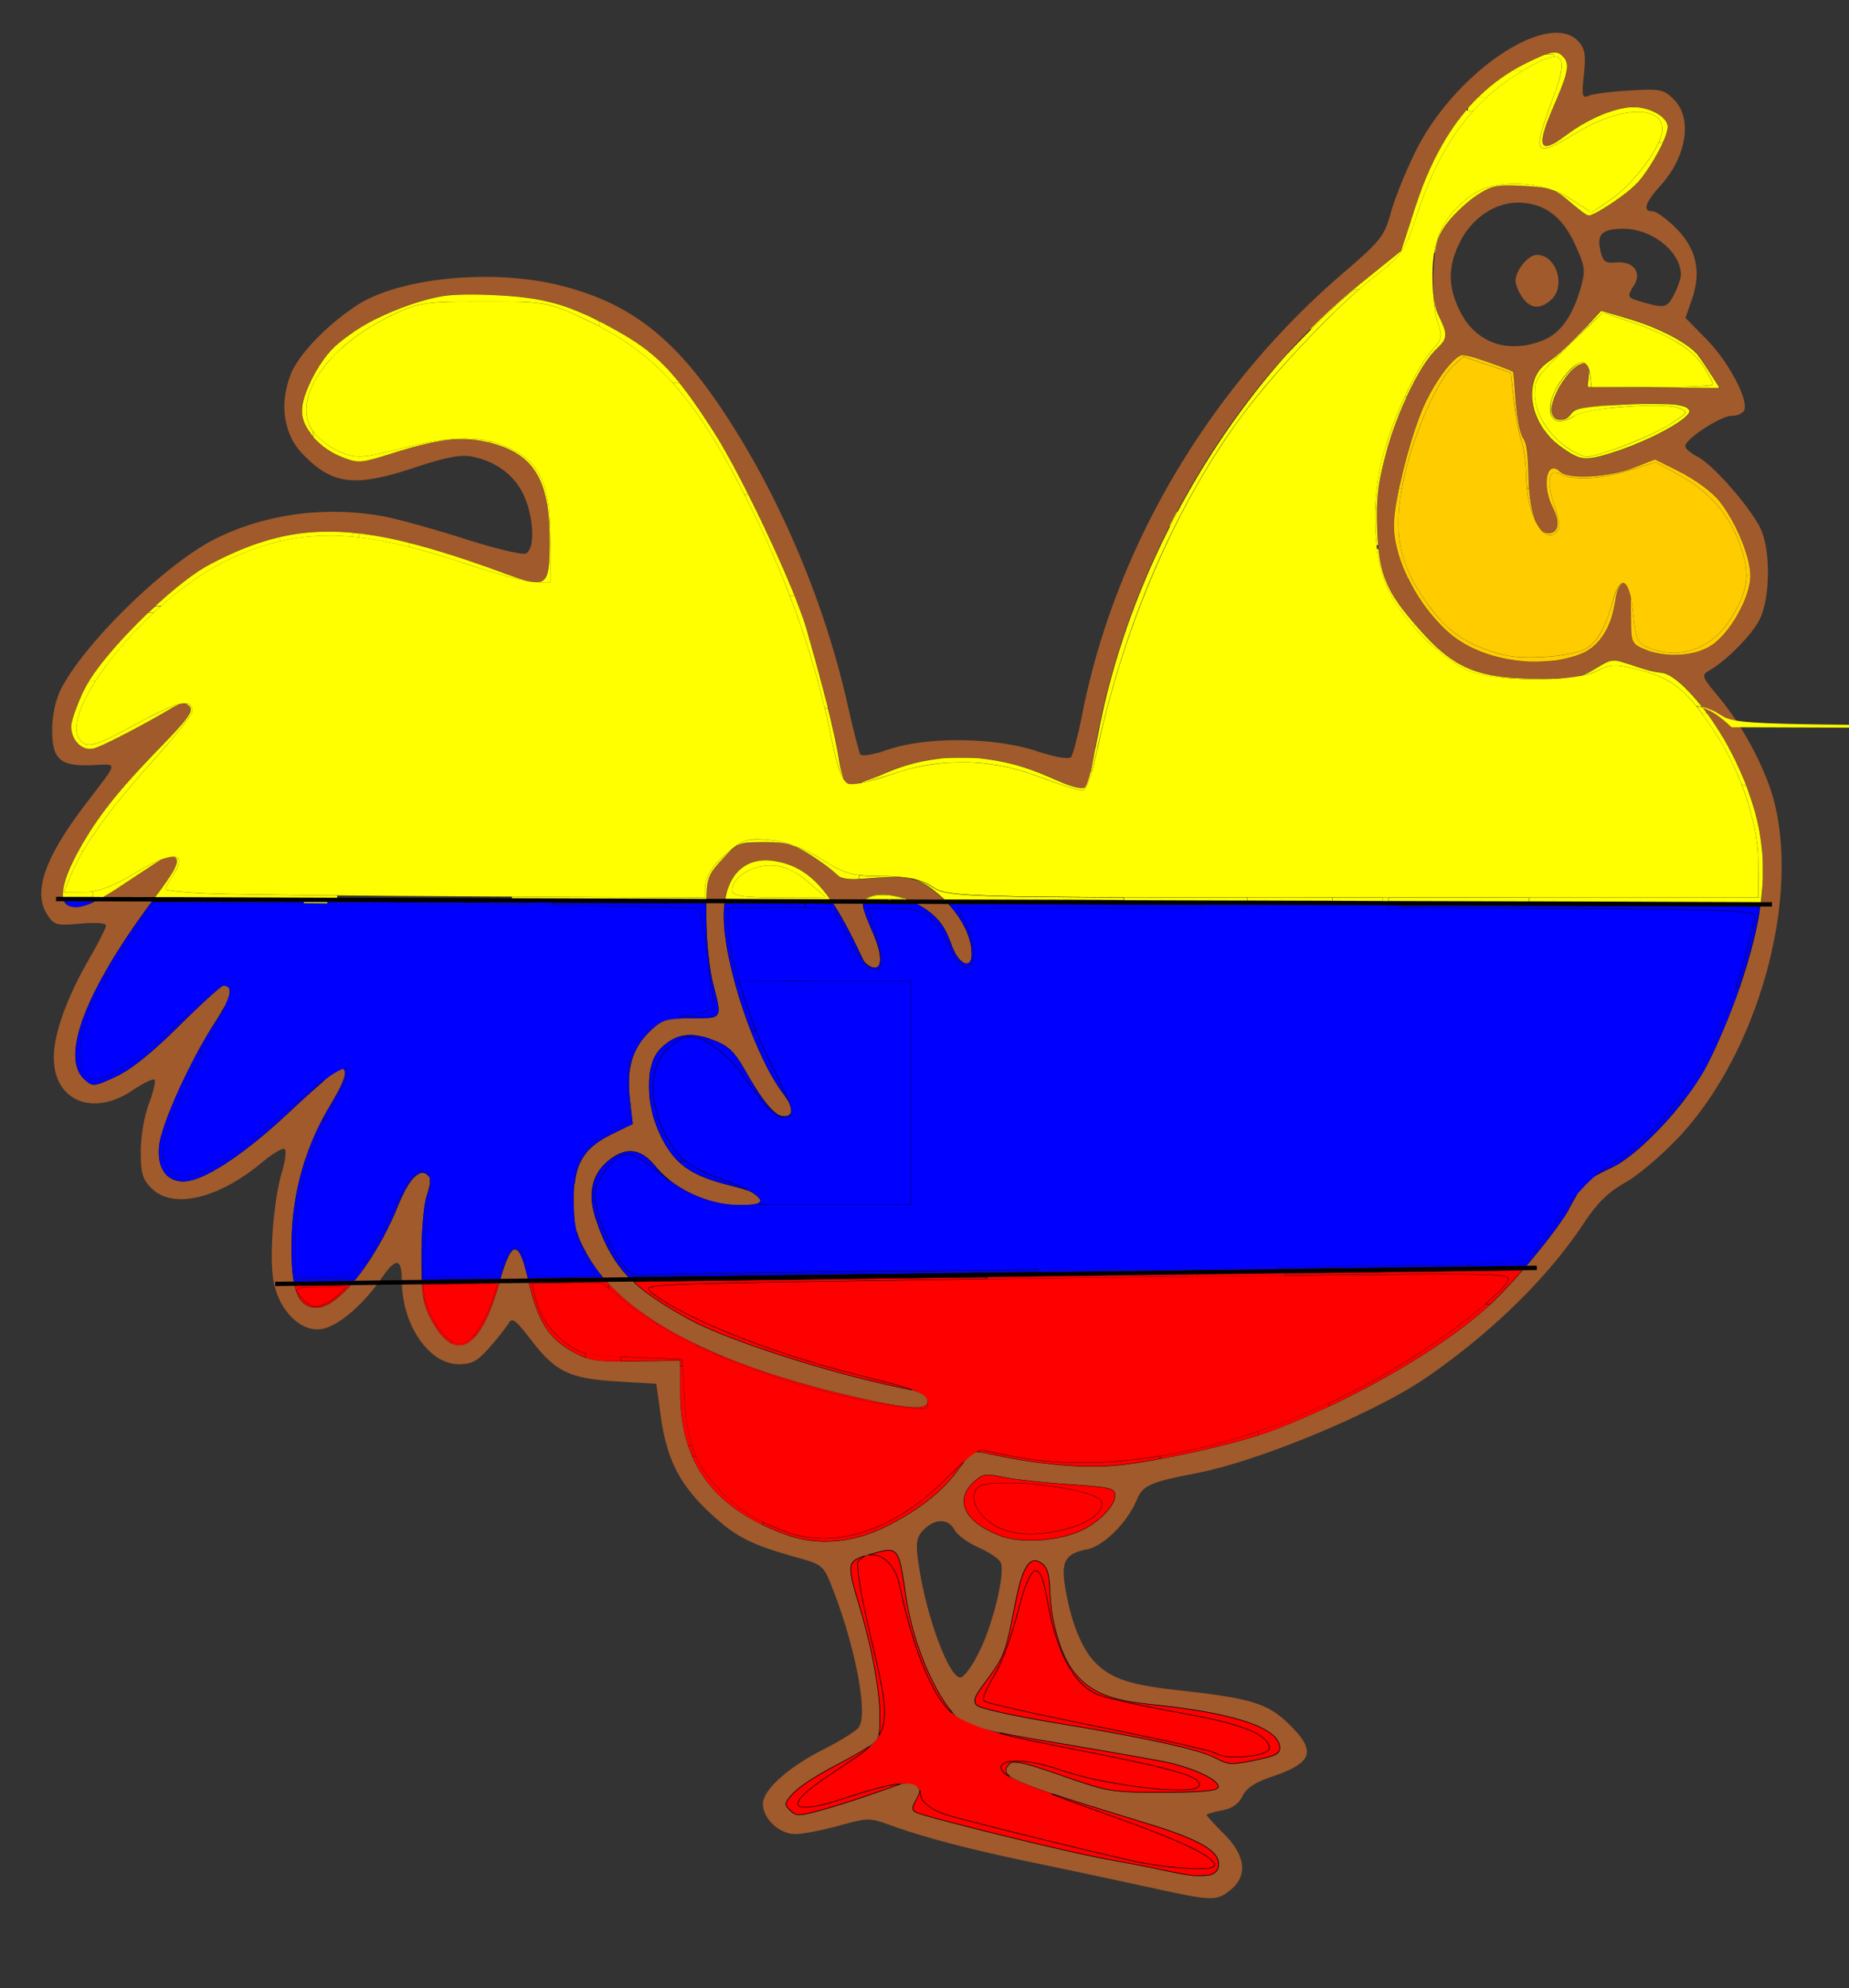 <svg xmlns="http://www.w3.org/2000/svg" viewBox="0 0 425 457"><rect x="0" y="0" width="425" height="457" fill="#333333" stroke="none"/><defs><filter id="a" color-interpolation-filters="sRGB"><feTurbulence baseFrequency=".08" result="result91" numOctaves="2"/><feDisplacementMap scale="10" yChannelSelector="G" in2="result91" result="fbSourceGraphic" xChannelSelector="R" in="SourceGraphic"/><feGaussianBlur in="fbSourceGraphic" stdDeviation=".5" result="result0"/><feTurbulence numOctaves="8" seed="488" baseFrequency=".01" result="result1"/><feComposite operator="in" in="result0" in2="result1" result="result2"/><feSpecularLighting surfaceScale="1.5" result="result4" specularExponent="30" in="result2"><feDistantLight elevation="70" azimuth="235"/></feSpecularLighting><feComposite operator="atop" result="result5" in2="result2" in="result4"/><feBlend result="result6" in2="result5" mode="multiply"/><feBlend in="result6" in2="result6" mode="screen"/></filter></defs><path d="M262.86 433.54a2665.464 2665.464 0 00-25.5-5.433c-14.029-2.9-25.044-5.781-32.565-8.519-4.941-1.798-5.235-1.796-11.978.074-3.802 1.054-8.307 1.917-10.01 1.917-3.668 0-7.446-3.525-7.446-6.947 0-3.195 5.843-8.445 13.932-12.519 3.676-1.85 7.288-4.094 8.027-4.984 2.381-2.87-.796-19.27-6.442-33.255-1.56-3.863-2.159-4.334-7.357-5.782-10.888-3.033-14.314-4.762-20.147-10.162-7.112-6.584-10.107-12.414-11.483-22.351l-1.04-7.5-8.994-.543c-10.97-.663-14.153-2.195-19.787-9.53-3.612-4.702-4.35-5.238-5.208-3.782-.55.933-2.515 3.42-4.367 5.526-2.756 3.135-4.033 3.829-7.047 3.829-6.87 0-13.066-9.09-13.081-19.191-.008-5.181-1.316-5.412-4.514-.797-4.87 7.028-11.02 11.988-14.866 11.988-4.693 0-9.227-5.155-10.19-11.587-.884-5.89.147-18.456 2.021-24.638.788-2.6 1.05-4.962.583-5.25-.467-.29-2.777 1.085-5.134 3.054-10.086 8.426-20.54 10.878-25.45 5.966-2.065-2.063-2.455-3.415-2.455-8.489 0-3.512.796-8.13 1.904-11.046 1.047-2.756 1.592-5.204 1.21-5.44-.381-.235-2.656.89-5.054 2.5-9.136 6.137-18.06 2.376-18.06-7.61 0-5.39 3.024-13.805 8.136-22.635 2.125-3.67 3.864-7.115 3.864-7.655 0-.59-2.345-.768-5.893-.446-5.531.501-5.997.373-7.613-2.093-3.327-5.077-.623-12.958 8.61-25.104 7.985-10.504 7.81-9.446 1.52-9.223-7.343.26-9.087-1.405-8.984-8.57.048-3.288.864-6.753 2.18-9.246 5.718-10.84 24.373-28.856 35.565-34.346 11.458-5.622 25.082-7.432 38.18-5.074 3.264.588 11.64 2.898 18.614 5.134s13.386 3.795 14.25 3.463c2.219-.851 2.006-8.109-.394-13.395-2.096-4.617-6.479-7.876-11.995-8.918-2.53-.478-6.019.197-13 2.515-13.947 4.631-19.089 3.998-25.933-3.191-4.255-4.47-5.275-11.333-2.69-18.101 1.74-4.558 8.121-11.256 15.157-15.912 9.53-6.306 30.626-8.495 46.148-4.788 15.802 3.774 26.074 11.364 36.971 27.317 13.447 19.686 24.3 44.88 29.728 69.018 1.325 5.89 2.663 11.12 2.973 11.622.316.511 3.104.032 6.334-1.09 8.684-3.014 24.382-2.887 34.022.275 4.455 1.461 7.566 2.013 8.064 1.431.447-.521 1.614-4.997 2.595-9.947 7.585-38.271 29.12-74.74 59.685-101.08 9.073-7.818 9.69-8.6 11.294-14.318.934-3.327 3.512-9.674 5.73-14.104 9.056-18.095 30.586-32.51 37.366-25.017 1.454 1.607 1.687 3.05 1.219 7.582-.516 4.995-.396 5.517 1.108 4.85.928-.412 5.148-.946 9.379-1.186 7.206-.41 7.854-.276 10.25 2.12 4.227 4.227 2.866 13.088-3.009 19.59-3.695 4.09-4.323 6.059-1.933 6.059.825 0 3.231 1.731 5.348 3.848 4.705 4.705 5.892 9.974 3.69 16.369l-1.476 4.283 4.912 5c4.932 5.02 9.546 13.702 8.597 16.176-.28.728-1.58 1.324-2.89 1.324-2.517 0-10.68 5.336-10.68 6.981 0 .533 1.287 1.634 2.86 2.448 3.712 1.919 12.728 12.344 14.645 16.933 2.166 5.183 1.94 15.843-.434 20.497-1.84 3.607-7.582 9.403-11.626 11.735-1.774 1.023-1.633 1.405 2.212 6 5.582 6.669 10.875 16.638 12.771 24.05 5.924 23.166-3.89 57.869-21.782 77.028-3.867 4.14-9.449 8.893-12.405 10.56-4.04 2.281-6.462 4.675-9.76 9.65-8.149 12.292-21.113 24.96-36.036 35.214-11.822 8.123-38.44 19.185-52.855 21.966-10.659 2.056-12.288 2.792-13.694 6.188-2.134 5.153-7.657 10.615-11.452 11.327-4.666.875-5.83 2.623-5.116 7.687 1.148 8.15 3.821 15.086 7.066 18.33 3.727 3.728 8.014 5.148 19.236 6.371 16.302 1.778 20.267 2.97 25.018 7.523 6.712 6.432 5.9 9.097-3.774 12.364-3.792 1.28-5.754 2.59-6.661 4.443-.882 1.802-2.374 2.832-4.75 3.278-1.905.357-3.464.824-3.464 1.038 0 .214 1.8 2.189 4 4.389 5.006 5.006 5.499 9.676 1.365 12.927-3.264 2.567-3.877 2.537-19.865-.966zm17.304-4.596c.483-3.385-4.05-6.08-16.718-9.941-31.949-9.736-34.196-10.715-31.287-13.624.754-.754 4.228.065 11.883 2.802 10.334 3.694 11.371 3.867 23.226 3.882 8.749.011 12.529-.337 12.815-1.18.605-1.78-6.393-4.96-13.749-6.248-3.562-.624-8.725-1.541-11.475-2.04-2.75-.497-10.85-1.872-18-3.054-7.15-1.182-14.013-2.793-15.252-3.58-5.5-3.494-11.738-17.285-13.432-29.694-1.392-10.198-1.813-10.802-6.61-9.487-7.486 2.051-7.334 1.46-3.603 14.017 3.878 13.051 5.448 26.81 3.348 29.341-.736.888-4.74 3.33-8.895 5.426s-8.655 4.992-10 6.434c-2.222 2.385-2.3 2.765-.87 4.195 1.43 1.43 2.195 1.396 8.444-.389 3.779-1.079 9.683-3.01 13.12-4.293 4.932-1.839 6.51-2.072 7.476-1.106.966.966.946 1.67-.093 3.333-.99 1.585-1.027 2.289-.15 2.831 1.7 1.05 37.376 9.788 45.017 11.025 3.575.579 9.2 1.676 12.5 2.439 8.327 1.924 11.92 1.606 12.304-1.088zm9.203-24.46c4.392-.942 5.064-1.396 4.8-3.25-.616-4.321-11.362-7.744-29.974-9.55-9.547-.925-14.261-3.09-17.92-8.225-2.651-3.724-4.886-11.934-4.902-18.007-.008-2.99-.572-5.093-1.595-5.942-2.945-2.444-4.801.175-6.508 9.176-2.126 11.217-2.493 12.195-6.571 17.538-2.908 3.81-3.284 4.823-2.177 5.864.737.692 8.764 2.47 17.84 3.95 20.477 3.34 33.422 6.16 36.863 8.028 3.24 1.76 3.778 1.783 10.144.418zm-64.118-25.155c3.13-6.49 5.771-17.586 4.792-20.137-.31-.807-2.576-2.357-5.036-3.446-2.46-1.088-4.979-2.921-5.595-4.073-1.411-2.638-4.459-2.686-7.033-.11-1.63 1.63-1.879 2.83-1.395 6.75 1.465 11.87 6.976 27.266 9.76 27.266.842 0 2.806-2.722 4.507-6.25zm-21.377-28.514c7.604-3.85 12.821-8.016 16.637-13.284 2.573-3.552 3.398-4.07 5.68-3.564 13.042 2.889 23.912 3.778 32.588 2.665 10.453-1.34 26.83-5.155 34.084-7.938 19.294-7.404 39.829-19.422 50.346-29.465 5.918-5.652 15.469-17.382 17.626-21.65 2.572-5.089 4.375-6.839 9.28-9.01 5.868-2.595 15.809-12.826 21.17-21.788 2.4-4.014 6.309-13.048 8.684-20.075 7.512-22.23 7.089-35.565-1.687-53.096-5.025-10.036-12.89-19.036-16.626-19.026-.986.003-3.877-.742-6.425-1.655-4.55-1.63-4.7-1.617-8.5.745-3.435 2.136-4.988 2.398-13.869 2.347-12.753-.074-18.342-2.3-25.534-10.17-8.537-9.341-10.334-13.298-10.768-23.723-.305-7.319.096-10.808 2.096-18.245 2.525-9.386 7.903-20.362 11.63-23.736 2.498-2.26 2.563-3.288.47-7.481-1.164-2.336-1.504-5.217-1.238-10.497.309-6.118.817-7.867 3.187-10.974 1.55-2.033 4.57-4.856 6.71-6.272 3.442-2.277 4.688-2.53 10.782-2.186 6.053.342 7.335.78 10.563 3.615 2.02 1.774 3.995 3.223 4.388 3.221 1.28-.007 7.645-4.135 10.558-6.848 2.992-2.786 7.657-11.047 7.657-13.558 0-2.27-4.053-4.592-7.973-4.568-4.092.025-10.544 2.745-15.524 6.543-5.986 4.566-6.855 2.718-2.938-6.254 3.822-8.755 4.097-10.516 1.923-12.32-1.243-1.031-2.685-.676-8.123 2.001-11.792 5.805-20.115 16.615-25.413 33.003l-3.26 10.086-9.096 7.334c-31.185 25.144-54.793 66.823-61.524 108.62-.56 3.473-1.464 6.76-2.01 7.306-.656.656-3.295-.07-7.794-2.143-12.841-5.919-26.691-6.265-38.47-.96-3.686 1.66-7.352 2.768-8.147 2.463-.843-.323-1.73-2.627-2.129-5.53-.68-4.95-3.393-15.857-7.501-30.167-2.673-9.312-14.715-34.965-21.124-45-8.513-13.33-12.996-18.13-21.451-22.966-11.568-6.617-17.267-8.312-29.63-8.816-9.03-.367-11.738-.097-17.5 1.749-7.403 2.37-13.364 5.519-18.278 9.654-3.813 3.209-8.039 11.235-8.039 15.27 0 3.89 3.95 8.471 9.069 10.52 3.912 1.565 4.383 1.534 11.754-.793 10.452-3.3 15.79-3.954 21.576-2.648 10.668 2.408 14.545 8.299 14.58 22.158.029 11.454-.403 11.772-10.801 7.938-32.71-12.061-47.44-12.456-67.48-1.814-8.514 4.523-24.681 20.617-28.596 28.47-1.706 3.421-3.102 7.326-3.102 8.678 0 3.346 2.653 5.835 5.355 5.024 2.162-.648 11.418-5.446 17.351-8.994 2.575-1.539 3.455-1.67 4.464-.66s-.23 2.782-6.284 8.993c-10.17 10.435-14.964 16.486-19.269 24.32-3.823 6.958-4.605 11.601-2.115 12.556 2.404.923 5.559-.317 12.402-4.874 11.283-7.515 10.926-7.335 12.159-6.102.844.844-.372 3.134-4.773 8.985-15.824 21.035-21.933 36.745-16.278 41.862 1.95 1.766 2.168 1.748 7.25-.595 3.469-1.6 8.375-5.54 14.527-11.666 5.108-5.087 9.694-9.25 10.19-9.25 2.422 0 1.833 2.65-1.842 8.296-5.732 8.805-12.344 23.365-12.916 28.438-.569 5.044 1.592 8.266 5.544 8.266 4.61 0 13.958-6.127 24.512-16.068 5.8-5.463 11.036-9.933 11.634-9.933 1.908 0 1.184 2.6-2.37 8.502-5.722 9.5-8.701 20.006-8.884 31.32-.179 11.053 1.395 15.178 5.789 15.178 4.996 0 13.614-10.816 18.707-23.48 2.483-6.173 5.019-8.747 6.831-6.934.721.72.656 2.097-.21 4.477-.7 1.923-1.257 8.062-1.263 13.937-.01 8.994.311 11.105 2.241 14.717 5.49 10.273 11.341 7.096 15.677-8.512 2.772-9.98 4.446-10.129 6.611-.59 2.111 9.297 4.576 13.332 10.01 16.386 4.015 2.256 5.45 2.484 14.7 2.336l10.25-.164v7.376c0 16.31 7.81 26.744 24.486 32.714 7.163 2.565 15.39 1.84 23.026-2.026zm-6.012-29.41c-32.863-7.32-54.698-18.689-62.677-32.636-2.75-4.807-3.218-6.616-3.266-12.65-.069-8.516 2.065-12.211 8.987-15.562l4.531-2.193-.654-5.776c-.8-7.078.575-11.673 4.668-15.594 2.716-2.603 3.732-2.915 9.477-2.915 7.258 0 7.12.228 4.934-8.162-.825-3.167-1.5-9.938-1.5-15.046 0-9.266.008-9.296 3.616-13.29 3.46-3.83 3.877-4.003 9.663-4.003 5.036 0 6.84.51 10.807 3.055 2.618 1.68 5.276 3.677 5.907 4.436.862 1.04 2.833 1.24 7.967.81 8.74-.733 11.187-.066 16.122 4.392 4.23 3.822 6.918 8.874 6.918 13.003 0 3.852-3.08 2.445-4.661-2.129-1.686-4.873-3.775-7.236-8.549-9.673-5.3-2.705-11.79-2.372-11.79.605 0 .706.89 3.245 1.978 5.643 2.489 5.483 2.648 9.129.38 8.682-.904-.178-1.957-.998-2.34-1.823-6.678-14.397-11.013-19.853-17.467-21.983-8.906-2.94-14.54 1.725-14.547 12.043-.007 10.867 7.107 32.153 13.586 40.648 2.487 3.26 2.496 5.293.025 5.293-1.801 0-4.81-3.604-8.497-10.18-2.636-4.701-3.948-5.972-7.608-7.37-5.188-1.981-8.657-1.395-12.096 2.045-3.625 3.624-3.451 13.29.369 20.604 3.255 6.231 6.872 8.675 16.205 10.95 4.243 1.035 6.511 2.087 6.511 3.02 0 1.08-1.347 1.406-5.5 1.328-6.8-.127-14.709-3.886-18.7-8.89-3.264-4.09-6.678-4.57-10.593-1.491-4.045 3.181-5.097 7.761-3.124 13.6 3.74 11.069 8.074 15.742 21.417 23.09 9.004 4.957 33.804 12.869 50.495 16.107 2.565.497 4.113 1.385 4.323 2.48.439 2.276-3.552 2.154-15.318-.467zm50.064 30.711c4.32-1.805 8.435-5.876 8.435-8.345 0-1.703-1.102-1.97-10.724-2.591-5.898-.382-12.714-1.14-15.146-1.685-3.949-.885-4.673-.754-6.775 1.22-4.482 4.212-1.964 9.229 6.19 12.33 4.533 1.725 12.675 1.305 18.02-.929zm115.68-201.87c4.096-1.712 6.832-6.04 7.692-12.17.37-2.64 1.071-4 2.061-4 1.189 0 1.5 1.435 1.5 6.917 0 6.733.08 6.952 3 8.205 4.883 2.096 11.725 1.7 15.602-.904 4.305-2.89 8.844-11.043 8.875-15.94.028-4.464-3.6-13.02-7.453-17.582-1.535-1.816-5.416-4.628-8.625-6.248l-5.835-2.945-5.069 1.998c-5.51 2.172-14.923 2.67-16.708.885-3.102-3.102-4.388 3.084-1.715 8.253 1.737 3.359 1.304 5.86-1.015 5.86-2.684 0-4.557-5.445-4.557-13.25 0-4.33-.487-7.836-1.185-8.534-.652-.652-1.44-4.39-1.75-8.305l-.565-7.12-5-1.894c-2.75-1.042-5.766-1.895-6.702-1.896-1.918 0-6.738 6.529-9.244 12.522-3.162 7.564-6.554 21.39-6.544 26.673.016 9.09 7.42 21.816 15.647 26.901 7.709 4.765 19.674 5.88 27.589 2.574zm9.6-47.049c7.273-2.54 15.153-7.02 15.153-8.614 0-1.708-4.448-2.166-15.555-1.602-8.248.42-11.044.915-11.692 2.073-1.049 1.875-3.635 1.991-4.324.195-1.17-3.048 4.212-11.672 7.284-11.672.888 0 1.263.948 1.076 2.717l-.288 2.718 15.248.103 15.248.104-1.498-2.321c-.824-1.277-2.18-3.38-3.015-4.672-1.922-2.978-9.26-6.935-16.913-9.118l-5.93-1.692-4.57 4.948c-2.513 2.722-5.784 5.679-7.27 6.571-6.4 3.845-5.082 14.251 2.5 19.743 4.845 3.51 5.881 3.547 14.548.519zm-18.337-25.061c3.861-1.613 6.692-5.637 8.495-12.078 1.105-3.947.988-4.818-1.33-9.88-2.985-6.522-7.206-9.593-13.193-9.599-5.334-.005-10.676 3.7-13.375 9.276-2.676 5.527-2.667 9.932.03 15.503 3.637 7.513 11.245 10.175 19.374 6.778zm-4.953-9.783c-.856-1.222-1.557-2.922-1.557-3.777 0-2.424 2.922-6 4.902-6 4.476 0 6.75 7.195 3.27 10.345-2.507 2.268-4.765 2.074-6.615-.568zm34.918-.728c.839-1.622 1.525-3.626 1.525-4.453 0-5.294-6.639-10.612-13.21-10.58-4.86.022-6.126 1.177-5.318 4.852.6 2.734 1.059 3.089 3.716 2.875 3.877-.31 5.894 2.296 4.055 5.24-1.712 2.742-1.663 2.839 2.008 3.898 5.048 1.458 5.595 1.32 7.224-1.831z" fill="#a05a2c"/><path d="M12.885 206.65l394.41 1.229" stroke="#000" fill="#ff0"/><path d="M48.798 205.4c-5.913-.225-10.751-.684-10.751-1.02 0-.335.89-1.966 1.976-3.625 3.342-5.1-.815-5.137-9.01-.08-4.865 3.004-8.612 4.411-11.744 4.411h-4.6l1.791-4.287c2.725-6.52 8.806-14.945 18.738-25.957 4.946-5.484 8.993-10.566 8.993-11.293 0-3.166-3.1-2.475-12.931 2.885-8.834 4.815-10.79 5.466-12.4 4.13-6.765-5.615 14.545-32.534 32.85-41.498 16.41-8.036 30.272-7.922 55.146.455 7.023 2.365 14.318 4.3 16.213 4.3h3.445v-9.788c0-12.469-2.239-17.552-9.217-20.93-6.426-3.11-13.024-3.104-25.275.024-8.726 2.227-10.142 2.3-13.932.717-2.32-.97-5.172-3.217-6.336-4.993-4.651-7.1 3.233-18.881 17.318-25.876 6.903-3.429 8.213-3.646 22.083-3.652 14.453-.007 14.931.081 24.188 4.502 15.712 7.503 24.933 18.035 36.933 42.18 9.476 19.069 15.395 36.266 19.375 56.292.842 4.236 2.18 7.435 3.29 7.86 1.028.395 5.486-.559 9.907-2.12 11.126-3.928 22.68-3.755 33.931.507 4.642 1.758 9.128 3.197 9.97 3.197.886 0 2.194-3.224 3.115-7.68 5.833-28.23 17.383-55.723 32.098-76.41 8.11-11.4 23.5-27.65 33.234-35.091 4.745-3.628 6.034-5.577 8.264-12.5 5.278-16.39 12.732-26.704 24.354-33.702 9.552-5.752 11.107-4.31 7.03 6.52-4.813 12.787-4.217 13.645 5.382 7.738 10.008-6.157 19.857-6.573 19.857-.838 0 3.661-6.511 12.446-11.977 16.161l-4.31 2.93-4.771-3.157c-6.418-4.247-17.615-4.669-22.77-.858-6.506 4.81-9.006 9.923-9.006 18.42 0 4.248.571 9.226 1.27 11.061 1.043 2.746.84 3.795-1.146 5.917-3.881 4.147-9.8 17.137-11.925 26.169-2.433 10.342-1.656 22.747 1.856 29.63 4.057 7.952 13.715 17.026 19.912 18.705 7.72 2.093 23.33 1.817 27.792-.49 3.2-1.655 4.454-1.677 10.131-.18 7.436 1.962 10.666 4.638 16.856 13.964 6.182 9.313 10.15 21.23 10.18 30.585l.026 7.679-93.074-.009c-90.805-.007-93.164-.068-96.76-2.45-2.711-1.795-5.77-2.443-11.565-2.449-6.736-.007-8.754-.57-13.919-3.883-3.862-2.479-8.148-4.079-11.888-4.438-5.23-.503-6.324-.145-10.348 3.389-2.83 2.484-4.5 5.044-4.5 6.895v2.945l-51.297-.253c-28.214-.139-56.136-.437-62.05-.662z" fill="#ff0"/><path d="M168.289 204.66c0-2.88 4.342-5.72 8.744-5.72 2.932 0 5.57 1.128 8.504 3.637l4.254 3.636-10.75.05c-8.212.038-10.752-.34-10.752-1.603zM204.244 206.73a.593.593 0 01.384 0c.106.043.02.078-.192.078s-.298-.035-.192-.078zM199.949 206.27c1.472-.696 4.646-.655 7.021.092l.922.29h-4.377l-4.378.001.812-.383zM412.43 167.22l-14.414-.048-.235-.229a34.792 34.792 0 00-1.918-1.666c-1.123-.902-1.9-1.42-2.868-1.912-1.437-.73-2.688-1.076-4.606-1.276-.63-.066-3.797-.066-4.742 0-.38.026-1.486.106-2.458.178-.971.071-1.97.14-2.217.154l-.451.024v-.424c0-.497-.09-.45.71-.368.921.095 1.914.135 4.377.174 1.31.022 2.718.057 3.13.078 2.636.139 4.655.51 6.278 1.152.9.357 1.298.563 2.4 1.247.942.585 1.314.758 2.137.995 3.06.88 10.095 1.178 31.46 1.329l5.462.037h.182v.615l-3.907-.006c-2.148-.003-10.393-.028-18.32-.054zM139.885 206.53c-10.813-.037-20.234-.07-20.936-.071l-1.277-.003v-.352l3.062.024c1.685.013 10.285.057 19.112.098 8.828.04 17.461.084 19.186.097l3.137.024.014-1.798.015-1.798.1-.347c.564-1.951 2.157-4.024 4.893-6.366.51-.436.943-.794.96-.794s-.272.307-.643.682c-1.036 1.046-2.554 2.722-3.2 3.53-1.199 1.499-1.639 2.63-1.826 4.696-.044.487-.115 1.84-.116 2.218v.24l-1.411-.006-21.07-.074z" fill="#ff0"/><path d="M176.956 206.64c-5.575-.017-10.154-.048-10.177-.07-.051-.052.106-.813.339-1.635 1.538-5.433 5.666-7.984 11.254-6.954 4.752.876 8.279 3.2 11.645 7.67.307.408.602.809.656.891l.097.15-1.84-.011c-1.01-.006-6.4-.024-11.974-.04zm8.924-.383c2.162 0 3.9-.021 3.9-.047 0-.05-3.919-3.41-4.874-4.18a16.9 16.9 0 00-3.012-1.93c-1.638-.805-2.795-1.103-4.503-1.159-1.358-.044-2.504.123-3.847.561-2.268.741-4.138 2.141-4.894 3.666-.34.686-.467 1.489-.294 1.855.244.513 1.073.81 2.827 1.013 1.78.205 4.035.27 8.194.24 1.431-.01 4.357-.02 6.503-.02zM195.129 202.02c-.81-.056-1.603-.228-2.033-.44-.252-.123-.499-.316-.845-.66-1.727-1.715-6.947-5.248-9.17-6.206-.77-.333-.449-.274.435.08 1.624.65 3.224 1.463 4.934 2.508 2.485 1.52 2.876 1.751 3.621 2.14 1.678.873 3.369 1.439 4.983 1.667l.437.062v.836l-.53.035c-.611.04-1 .036-1.832-.022zM169.635 194.15c.22-.171 1.247-.684 1.629-.814.798-.271 1.222-.334 2.47-.365 1.782-.044 3.901.154 5.6.525.856.187 2.427.623 2.565.712.109.07.093.066-.644-.134-1.508-.41-3.304-.547-6.597-.504-2.438.032-3.118.085-4.007.312-.233.06-.56.168-.727.242-.362.16-.475.17-.289.026z" fill="#ff0"/><path d="M188.911 197.58c-1.58-.982-3.016-1.754-4.405-2.37-.783-.348-1.733-.717-1.843-.717-.042 0-.008.03.097.084.063.032.113.06.11.063a3.968 3.968 0 01-.267-.1 15.02 15.02 0 00-.615-.225 5.147 5.147 0 01-.337-.12c.01 0 .076.015.148.034.144.037.155.039.155.022 0-.052-.525-.22-1.46-.468-1.3-.345-2.29-.531-3.551-.667-.645-.07-1.714-.143-2.093-.143-.136 0-.16-.003-.16-.021 0-.02.025-.02.208-.013.484.02 1.66.112 2.27.177 3.324.354 7.123 1.696 10.614 3.748.336.198 1.272.776 1.272.786 0 .015-.028.001-.143-.07z" fill="#ff0"/><path d="M63.261 295.12l289.97-3.686" stroke="#000" fill="#00f"/><path d="M143.749 291.43c-3.017-3.333-7-12.777-7.031-16.668-.029-3.668 4.73-9.467 7.77-9.467.97 0 4.348 2.135 7.505 4.744 6.02 4.975 12.47 7.543 18.937 7.543 6.678 0 4.563-3.248-3.96-6.085-4.297-1.43-8.932-3.825-10.3-5.322-7.09-7.756-8.73-19.611-3.447-24.895 1.659-1.659 3.898-3.016 4.976-3.016 4.208 0 9.35 4.028 14.133 11.07 3.257 4.797 5.838 7.36 7.41 7.36 3.314 0 3.109-1.006-2.442-11.941-5.198-10.239-9.891-25.404-9.891-31.96v-4.018l11.98.003 11.98.003 3.481 6.663c5.6 10.719 9.81 10.16 6.494-.862l-1.748-5.807h6.023c6.823 0 9.732 2.106 12.69 9.187 2.138 5.115 5.62 5.857 5.62 1.196 0-1.723-.843-4.764-1.874-6.758l-1.875-3.625h91.57c73.21 0 91.57.313 91.57 1.56 0 .86-1.136 5.697-2.525 10.752-5.588 20.335-17.45 38.427-30.43 46.413-3.832 2.358-8.24 6.882-12.567 12.899l-6.665 9.266-9.231.694c-5.078.382-49.871 1.011-99.541 1.399s-91.725.972-93.456 1.298c-2.057.387-3.842-.176-5.155-1.626z" fill="#00f"/><path d="M67.884 285.82c0-9.888 2.536-19.538 7.97-30.33 2.375-4.714 4.317-8.861 4.317-9.216 0-2.205-4.428.542-14.065 8.725-17.48 14.844-23.906 17.946-27.7 13.374-2.444-2.945-.448-9.632 7.452-24.965 10.315-20.02 9.783-21.964-2.81-10.259-9.872 9.175-17.91 14.937-20.84 14.937-3.658 0-4.877-5.102-2.85-11.927 1.6-5.39 4.817-11.376 12.956-24.113l3.01-4.708 62.308.463c34.27.255 62.611.765 62.981 1.135.37.37 1.248 5.265 1.952 10.88.704 5.614 1.39 10.808 1.526 11.54.139.752-2.522 1.62-6.103 1.991-10.072 1.045-14.536 6.974-13.74 18.25.41 5.823.247 6.193-3.673 8.302-6.83 3.676-8.798 7.198-8.798 15.74 0 5.135.788 9.107 2.457 12.38 1.352 2.651 2.457 4.98 2.457 5.175s-3.263.354-7.252.354c-7.019 0-7.295-.123-8.592-3.843-1.112-3.192-1.646-3.59-3.144-2.347-.992.824-2.14 2.554-2.55 3.844-.64 2.018-1.96 2.346-9.444 2.346h-8.7l.807-9.522c.444-5.237.94-10.607 1.104-11.933.177-1.443-.544-2.584-1.799-2.844-1.541-.319-3.286 1.94-6.605 8.554-7.567 15.079-8.242 15.745-15.958 15.745h-6.674v-7.729z" fill="#00f"/><path d="M180.532 352.03c-7.174-2.665-11.347-5.377-15.724-10.222-5.226-5.785-6.795-10.081-7.437-20.368l-.562-9-11.584-.5c-10.766-.465-11.843-.698-15.251-3.302-3.785-2.892-5.9-6.18-7.044-10.948l-.66-2.75H138.3l5.934 4.782c13.192 10.63 40.26 20.72 63.826 23.791 4.423.577 5.25.434 5.25-.909 0-2.245-2.088-3.138-14.41-6.165-20.868-5.126-41.302-13.195-49.253-19.449-2.113-1.662-.49-1.767 36.976-2.388 21.553-.358 66.58-.95 100.06-1.315 60.747-.664 60.868-.661 59.795 1.343-.591 1.105-4.133 4.46-7.87 7.457-31.091 24.927-73.735 38.384-104.3 32.913-3.575-.64-7.272-1.391-8.216-1.668-1.17-.345-3.871 1.684-8.5 6.384-11.832 12.013-25.576 16.58-37.06 12.314zM102.242 306.91c-2.286-2.358-4.298-6.345-4.707-9.33l-.315-2.295h17.056l-.515 1.875c-.893 3.252-3.181 7.836-4.875 9.765-2.244 2.556-4.157 2.551-6.645-.015zM69.818 298.83c-2.672-2.672-2.175-3.038 4.132-3.038h5.594l-1.415 1.476c-1.615 1.686-4.165 3.024-5.762 3.024-.598 0-1.745-.658-2.549-1.462z" fill="red"/><path d="M231.89 351.99c-5.929-1.598-9.929-7.266-7.114-10.081 2.663-2.664 27.359.155 28.383 3.24 1.489 4.486-12.87 9.104-21.27 6.84zM279.51 402.93c-.473-.473-12.471-3.17-26.662-5.995s-26.176-5.509-26.633-5.966c-.457-.458.532-2.935 2.198-5.505s4.099-8.964 5.406-14.208c3.12-12.515 5.21-13.41 6.943-2.975 1.894 11.397 6.182 19.325 11.537 21.327 2.423.906 10.64 2.722 18.261 4.035 14.662 2.527 21.143 5.046 21.143 8.217 0 1.875-10.47 2.793-12.194 1.07z" fill="red"/><path d="M263.7 428.37c-4.744-.83-28.252-6.52-44.5-10.773-4.35-1.138-7.5-3.19-7.5-4.886 0-3.776-5.007-3.7-16.612.254-14.334 4.884-15.62 2.247-2.888-5.922 13.178-8.454 13.258-8.78 7.77-31.708-2.033-8.499-3.226-15.924-2.65-16.5 3.328-3.328 8.17-.508 9.362 5.453 2.706 13.533 7.304 25.07 11.583 29.065 2.867 2.677 10.443 5.289 21.435 7.39 29.201 5.583 36 7.378 36 9.503 0 2.7-21.268.329-32.455-3.619-8.472-2.989-15.831-2.322-12.379 1.122 1.009 1.007 11.284 5.097 22.834 9.09 22.743 7.863 31.492 13.161 20.929 12.676-3.26-.15-8.179-.665-10.929-1.146z" fill="red"/><path d="M345.49 150.49c-7.37-1.914-11.849-4.662-15.854-9.728-8.395-10.621-9.96-18.527-6.481-32.766 2.26-9.254 7.458-20.745 10.744-23.752l2.46-2.252 5.434 1.845 5.434 1.846.706 6.312c.389 3.471 1.176 7.659 1.75 9.305.574 1.647 1.07 5.29 1.1 8.095.098 8.837 3.976 15.968 7.026 12.918.85-.85.724-2.385-.5-6.072-1.926-5.796-1.338-8.72 1.452-7.227 2.846 1.523 9.2 1.164 15.806-.892l6.018-1.873 5.821 3.212c6.752 3.726 11.424 9.318 13.824 16.545 2.073 6.24 1.486 10.038-2.53 16.37-4.26 6.717-11.43 9.298-18.434 6.635-2.992-1.138-3.175-1.557-4.039-9.265-.787-7.027-2.893-7.72-4.566-1.5-1.613 5.994-3.6 9.5-6.162 10.872-3.431 1.836-14.221 2.615-19.01 1.372z" fill="#fc0"/><path d="M359.67 102.47c-4.165-3.051-6.955-7.88-6.912-11.961.036-3.459.303-3.82 9.113-12.33l6.538-6.314 6.408 2.14c8.81 2.94 14.35 6.348 16.821 10.347 1.148 1.858 2.087 3.662 2.087 4.009 0 .348-6.27.632-13.934.632h-13.934l-.316-2.673c-.42-3.547-2.146-3.95-4.845-1.13-6.544 6.831-5.535 14.802 1.314 10.37 2.744-1.777 20.259-3.115 23.672-1.81 2.452.938 2.448.946-1.634 3.648-4.09 2.706-16.443 7.534-19.38 7.574-.855.011-3.105-1.115-5-2.502z" fill="#ff0"/><path d="M321.59 112.18c.015-.043.212-.894.438-1.89 1.132-4.994 2.7-10.357 4.185-14.313 1.191-3.172 2.5-5.76 4.332-8.562 1.922-2.94 3.75-4.984 5.044-5.64.284-.144.357-.155.844-.12 1.242.087 4.253 1.026 8.72 2.719 2.288.867 2.63 1.014 2.67 1.143.024.081.174 1.821.332 3.867.352 4.55.503 5.929.85 7.78.358 1.91.73 3.088 1.16 3.673.72.983 1.081 3.69 1.174 8.828.02 1.1.053 2.133.073 2.297l.038.297h-.221c-.208 0-.224-.015-.256-.235-.064-.437-.103-1.105-.166-2.797-.121-3.283-.479-5.922-1.064-7.844-.315-1.036-.458-1.607-.747-2.996-.53-2.533-.834-4.635-1.372-9.459-.2-1.78-.374-3.249-.388-3.263-.015-.015-2.47-.858-5.458-1.873l-5.432-1.847-.253.24c-.14.132-.745.69-1.347 1.24-1.22 1.119-1.417 1.322-2.009 2.083-2.845 3.659-6.754 12.351-8.86 19.705-.62 2.166-1.274 4.884-1.54 6.405l-.112.64h-.331c-.238 0-.324-.021-.304-.077zM323.5 132.62c-2.081-4.38-3.174-8.67-3.097-12.157.04-1.8.395-4.385 1.046-7.615l.12-.592.31.01c.172.004.316.012.322.017.005.005-.061.437-.148.959-.481 2.912-.651 4.947-.618 7.394.03 2.164.194 3.688.603 5.586.458 2.123 1.27 4.407 2.298 6.46l.184.368h-.816l-.204-.43zM350.62 152.03c-6.604-.512-12.453-2.56-16.634-5.825-3.317-2.59-6.76-6.764-9.191-11.142-.462-.832-1.019-1.91-1.019-1.973 0-.018.162-.033.36-.032h.359l.495.89c1.316 2.366 3.18 5.073 5.154 7.484.763.932 2.402 2.59 3.32 3.358 2.657 2.225 5.637 3.782 9.666 5.051 3.007.947 4.533 1.192 7.865 1.259 3.848.078 7.949-.317 10.887-1.047 2.223-.553 3.286-1.11 4.42-2.315 1.666-1.771 2.9-4.376 4.232-8.93.58-1.984.83-2.686 1.231-3.47.357-.696.89-1.28 1.169-1.28h.183l-.235.125c-.344.185-.578.468-.853 1.03-.313.64-.514 1.4-.752 2.844a47.288 47.288 0 01-.381 2.02c-1.013 4.592-3.264 7.992-6.433 9.717-1.436.782-4.076 1.575-6.484 1.948-2.077.322-5.298.448-7.36.288zM384.29 150.52c-2.141-.085-4.056-.437-5.703-1.05-.957-.357-2.033-.867-2.39-1.134-.876-.655-1.156-1.44-1.264-3.547-.018-.336-.04-1.7-.05-3.032-.016-2.175-.054-4.028-.092-4.5l-.014-.171.045.175c.138.542.303 1.693.562 3.918.429 3.687.703 5.038 1.21 5.97.492.906 1.164 1.348 3.071 2.02 4.557 1.61 9.272 1.018 13.188-1.654 1.752-1.196 3.349-2.836 4.601-4.726 1.541-2.325 2.738-4.69 3.339-6.6.34-1.08.603-2.548.607-3.385 0-.12.01-.292.02-.382l.02-.164h.896l-.017.304c-.03.541-.076.977-.155 1.443-.681 4.032-3.571 9.429-6.764 12.629-1.107 1.11-1.897 1.7-3.078 2.297-1.957.99-4.402 1.537-7.078 1.586-.387.007-.816.008-.953.003zM401.4 131.68c-.064-1.829-.537-3.984-1.403-6.398-2.089-5.82-5.68-10.536-10.694-14.043l-.34-.239h1.382l.431.303c1.932 1.358 3.5 2.735 4.405 3.87 2.817 3.528 5.499 9.043 6.635 13.643.286 1.157.499 2.54.5 3.254v.18h-.896l-.02-.57zM388.72 110.84c-.565-.373-1.097-.7-1.781-1.095-.981-.566-6.312-3.505-6.356-3.505-.02 0-1.441.438-3.16.972-4.014 1.249-4.46 1.379-5.852 1.708-2.053.487-3.92.785-5.898.942-1.113.089-3.207.068-3.789-.038-.1-.018-.102-.02-.102-.191v-.173l.211.019c1.085.099 2.81.1 4.13.005 2.75-.2 5.373-.661 7.644-1.346.837-.253 1.14-.366 3.984-1.487 1.435-.566 2.63-1.031 2.656-1.034.051-.005 5.86 2.916 6.579 3.308.888.484 2.915 1.733 3.265 2.011l.078.063-.687-.002-.688-.002-.234-.155zM355.82 122.94c-.424-.121-.841-.382-1.29-.806-.242-.227-.272-.31-.04-.105.67.59 1.627.724 2.443.345.5-.233.832-.67.993-1.31.09-.357.083-1.202-.014-1.688-.177-.89-.38-1.45-.989-2.72-.563-1.174-.862-1.988-1.093-2.98a10.94 10.94 0 01-.319-2.378c-.058-1.84.38-3.166 1.173-3.553.195-.095.527-.113.775-.042.344.1.619.279 1.182.772.234.204.553.392.888.524.416.164 1.397.376 1.977.426l.24.021.012.176a.976.976 0 01.003.188c-.02.028-.963-.138-1.416-.249-.63-.154-.934-.264-1.567-.563-.677-.32-.906-.383-1.321-.366-.264.01-.34.026-.471.094-.554.29-.797.934-.8 2.124-.002.87.119 1.737.412 2.963.18.754.332 1.278.762 2.64.568 1.802.792 2.649.904 3.423.172 1.187.046 1.86-.446 2.382a2.755 2.755 0 01-.739.563 1.9 1.9 0 01-1.259.119z" fill="#fc0"/><path d="M352.65 119.13c-.653-1.542-1.119-3.21-1.445-5.169-.103-.618-.263-1.859-.242-1.88.007-.006.021.028.031.078.02.103.083.13.31.13.122 0 .149.01.149.056 0 .031.021.309.047.618.208 2.456.66 4.725 1.248 6.261.179.466.112.401-.098-.094z" fill="#fc0"/><path d="M324.61 143.74l-.247-.29c-1.546-1.823-2.926-3.72-4.01-5.516a15.781 15.781 0 01-.322-.55c0-.003.109-.005.241-.005h.242l.116.182a38.169 38.169 0 001.858 2.63 72.57 72.57 0 002.803 3.397l.194.22h-.817l-.058-.068zM334.22 152.35a36.477 36.477 0 01-2.781-2.01c-.426-.338-.701-.564-1.303-1.073l-.01-.01h.614l.08.071c.255.226.63.545.922.783a25.524 25.524 0 003.39 2.36h-.724l-.188-.122zM329.74 148.9a55.517 55.517 0 01-4.69-4.681l-.346-.39.382-.01.38-.009.095.105.89.993a66.438 66.438 0 002.755 2.923c.513.507 1.374 1.32 1.493 1.41.007.005-.116.01-.274.01h-.287l-.398-.35zM342.67 155.47l-.313-.05c-1.355-.22-2.713-.52-3.558-.786a14.684 14.684 0 01-2.184-.907c-.67-.335-1.33-.708-1.996-1.127l-.187-.118.358-.002c.203 0 .362.001.367.005.005.004.097.057.204.117 2.172 1.217 4.499 2.05 7.244 2.593l.19.037v.127c0 .148.016.134-.125.111zM351.74 156.16c-1.07-.018-2.1-.054-3.077-.106a65.349 65.349 0 01-1.975-.133l-.063-.007v-.165l.063.007c.893.094 2.826.2 4.39.238 1.405.035 4.746.041 6.032.012l.762-.016.315-.006-.37.026a70.54 70.54 0 01-2.978.133c-.789.02-2.407.029-3.099.017z" fill="#ff0"/><path d="M346.49 155.92a56.836 56.836 0 01-3.7-.429c-.018-.003-.02-.004-.011-.01.009-.006.01-.02.013-.128l.003-.12.157.029c.818.153 1.743.289 2.69.396.238.027.797.084.931.096l.05.004.002.084.002.083.015.002c.038.006-.046.001-.15-.008zM318.55 102.51c.008-.021.117-.362.242-.756.884-2.794 2.205-6.23 3.631-9.445.495-1.114.503-1.13.578-1.101a.64.64 0 00.187.029c.076 0 .105.012.094.039-.009.021-.205.461-.437.977a85.467 85.467 0 00-2.83 7.171c-.306.892-.858 2.626-.943 2.961l-.042.164h-.247c-.186 0-.244-.01-.233-.04zM316.1 116.54l.03-.598c.203-3.793.761-7.44 1.657-10.828.105-.397.292-1.074.361-1.308l.031-.106h.26c.239 0 .258.002.25.028l-.195.738c-1.277 4.82-1.794 7.766-1.972 11.24-.017.335-.031.664-.031.731v.123h-.196c-.146 0-.195-.005-.195-.02z" fill="#ff0"/><path d="M316.35 124.83a53.23 53.23 0 01-.262-3.598c-.047-1.123-.045-3.634.004-4.504l.01-.175h.388l-.013.207c-.019.311-.013 2.788.008 3.527.056 1.929.16 3.938.25 4.895l.012.12h-.346l-.05-.472zM319.97 137.27a22.874 22.874 0 01-2.007-4.52c-.64-1.976-1.07-3.911-1.44-6.472l-.009-.059h.156c.177 0 .164-.012.18.164.02.213.117.99.172 1.367.503 3.46 1.428 6.155 3.062 8.93.101.172.236.395.3.495.063.101.115.187.115.192 0 .005-.105.009-.234.009h-.233l-.062-.106zM318.43 103.69a1.714 1.714 0 01-.246-.014c0-.008.19-.649.317-1.073.02-.068.036-.098.044-.086.01.015.076.022.24.026.125.003.227.009.227.014 0 .005-.052.192-.116.417-.064.224-.136.48-.159.568a.703.703 0 01-.052.156 4.545 4.545 0 00-.255-.008z" fill="#ff0"/><flowRoot xml:space="preserve" style="line-height:125%" font-size="40" font-family="Sans" letter-spacing="0" word-spacing="0" fill="#000"><flowRegion><path d="M596.8-77.573h19.799v101.82H596.8z"/></flowRegion><flowPara/></flowRoot><path d="M260.97 411.93c-5.902-.2-7.448-.545-16.692-3.728-6.954-2.394-8.793-2.928-10.679-3.099-1.05-.095-1.356.022-1.923.737-.65.82-.636 1.437.047 2.118.448.448.23.441-.39-.013-.647-.473-.876-.744-1.118-1.323-.19-.456-.189-.502.035-.808.557-.763 1.886-1.074 4.158-.97 2.711.122 5.106.638 9.367 2.02 5.053 1.639 9.96 2.737 16.195 3.624 4.536.646 6.473.827 9.636.904 3.093.075 4.566-.049 5.508-.462.616-.27.754-.597.488-1.156-.52-1.093-3.123-2.108-9.22-3.594-4.79-1.167-8.838-2.007-25.287-5.247-5.19-1.022-11.11-2.376-11.3-2.584-.041-.045.094-.046.3-.004 2.1.43 8.03 1.48 15.944 2.824 10.51 1.784 20.146 3.486 21.994 3.887 4.914 1.063 9.718 3.004 11.337 4.58 1.879 1.827.138 2.207-10.712 2.335-2.647.03-6.106.013-7.687-.04zM282.41 405.3c-.72-.133-1.556-.468-3.087-1.235-1.918-.96-5.158-1.935-10.413-3.132-5.477-1.247-13.78-2.829-22.375-4.262-9.112-1.52-14.74-2.593-18.403-3.51-3.462-.867-4.034-1.178-4.034-2.199 0-.855.415-1.601 2.395-4.301 4.294-5.856 4.58-6.572 6.54-16.366.942-4.71 1.297-6.188 1.881-7.84.753-2.127 1.434-3.161 2.35-3.566.473-.21.622-.223 1.067-.099.284.08.78.337 1.102.57 1.223.888 1.672 2.297 1.853 5.81.222 4.303.683 7.295 1.64 10.645 1.206 4.216 2.562 6.964 4.601 9.32 2.22 2.565 5.22 4.325 9.07 5.323 2.528.654 3.987.878 10.689 1.642 17.565 2 26.879 5.357 26.875 9.686-.001 1.127-.897 1.7-3.687 2.362-4.074.965-6.893 1.368-8.063 1.152zm5-1.648c2.269-.308 3.906-.885 4.24-1.494.152-.278.153-.416.009-.938-.132-.477-.35-.793-.99-1.432-1.03-1.027-2.588-1.85-5.18-2.733-3.6-1.227-6.902-1.995-15.098-3.51-7.684-1.42-13.55-2.674-16.694-3.567-4.613-1.31-7.946-5.253-10.52-12.441-1.001-2.8-1.563-5.065-2.575-10.39-.687-3.61-1.15-5.027-1.884-5.76-.733-.734-1.413-.268-2.303 1.58-.756 1.568-1.365 3.442-2.506 7.703-1.727 6.455-3.588 11.386-5.572 14.76-1.61 2.741-2.417 4.638-2.252 5.296.11.441.56.582 5.575 1.755 4.841 1.132 10.107 2.255 21.125 4.502 10.647 2.17 17.228 3.578 21.625 4.623 3.58.851 4.453 1.106 5.36 1.564.708.357 1.673.587 2.828.674.908.068 3.724-.044 4.812-.192zM274.16 431.1c-1.61-.193-3.616-.563-7.5-1.381a346.447 346.447 0 00-7.5-1.494c-6.901-1.257-10.148-1.935-17.812-3.721-12.376-2.884-27.991-6.868-30.284-7.725-.385-.144-.837-.4-1.004-.567-.426-.425-.324-.953.45-2.347.344-.62.697-1.378.785-1.688l.16-.562.098.5c.055.275.134.723.177.997.063.405.244.66.974 1.375 1.01.99 2.587 1.883 4.52 2.563 2.77.974 33.488 8.589 43.311 10.738 4.758 1.04 10.954 1.762 15.134 1.764 2.624 0 3.492-.262 3.492-1.057 0-.34-.978-1.28-2.044-1.964-3.474-2.233-9.87-4.908-22.707-9.497-8.383-2.997-12.774-4.624-12.695-4.703.03-.03 1.085.286 2.344.702 2.89.955 7.518 2.408 14.54 4.564 3.024.928 6.371 1.968 7.437 2.31 7.384 2.369 11.666 4.436 13.193 6.37 1.48 1.874 1.063 3.93-.943 4.647-.434.155-3.285.277-4.125.176zM182.89 417.01c-.497-.159-1.818-1.34-2.093-1.873-.25-.484-.143-.874.467-1.684 1.696-2.25 4.93-4.508 11.237-7.845 2.89-1.528 5.46-2.99 6.541-3.718 1.598-1.077.53 0-1.416 1.428-.515.378-2.625 1.8-4.687 3.159-5.857 3.86-8.612 6.056-9.296 7.408-.335.661-.336.935-.003 1.235.228.206.46.238 1.719.234 2.184-.006 3.938-.434 10.518-2.563 4.993-1.617 8.272-2.455 10.5-2.685.735-.075.55.007-1.938.875-8.075 2.815-12.483 4.226-16.75 5.365-3.039.811-3.946.937-4.8.664zM202.07 398.55c.167-1.022.21-5.112.07-6.848-.516-6.432-2.123-14.263-4.701-22.907-1.852-6.208-2.211-8.22-1.66-9.297.29-.565.937-1.084 1.804-1.445 1.139-.474 1.385-.482.667-.02-.305.196-.69.504-.856.684-.292.318-.298.369-.22 1.737.174 3.014 1.332 8.975 3.649 18.784 2.112 8.944 2.7 12.727 2.429 15.645-.146 1.575-.373 2.447-.885 3.411-.34.638-.363.659-.297.256zM217.81 392.77c-3.946-4.262-7.825-13.979-10.689-26.776-.353-1.578-.78-3.238-.95-3.688-.739-1.97-2.14-3.666-3.634-4.402-.66-.325-1.038-.422-1.84-.474l-1.009-.066 1.554-.418c2.094-.564 2.986-.694 3.606-.527 1.61.434 2.098 1.861 3.205 9.382.82 5.566 1.867 9.71 3.696 14.625 1.813 4.872 4.33 9.686 6.431 12.304.383.477.696.884.696.907 0 .189-.357-.101-1.066-.867z" stroke="#000" stroke-width=".125" fill="red"/><path d="M235.53 354.04c-2.515-.155-4.322-.512-5.985-1.183-4.312-1.742-6.948-3.903-7.767-6.369-.242-.728-.283-1.74-.1-2.47.286-1.137.96-2.206 2.04-3.24 1.056-1.009 1.783-1.485 2.545-1.665.784-.184 1.651-.108 3.9.345 1.65.333 2.408.451 4.742.743 3.295.412 7.34.779 12.469 1.13 6.471.443 8.24.768 8.759 1.609.314.508.201 1.499-.278 2.44-1.324 2.601-4.868 5.5-8.409 6.88-3.297 1.286-8.156 2.011-11.916 1.78zm4.219-1.588c3.266-.322 6.29-1.092 9.036-2.3 2.503-1.101 4.148-2.534 4.458-3.883.147-.636.004-1.212-.393-1.595-1.557-1.499-8.776-3.041-17.288-3.695-2.027-.156-6.48-.157-7.75-.003-1.674.204-2.645.51-3.1.978-.6.619-.862 1.284-.864 2.19-.003 1.852 1.318 3.981 3.495 5.635 3.12 2.37 7 3.207 12.406 2.673zM188.5 354.29c-3.857-.166-7.421-1.145-12.297-3.378l-.89-.408v-.305c0-.168.01-.305.024-.305s.457.2.985.443c1.135.524 3.95 1.652 4.98 1.996 3.598 1.2 7.645 1.57 11.604 1.06 7.419-.955 14.946-4.738 21.997-11.056.445-.398 1.837-1.735 3.093-2.97 2.151-2.115 3.497-3.376 3.548-3.325.033.032-1.992 2.698-2.616 3.445-3.452 4.13-8.112 7.675-14.365 10.927-5.436 2.826-10.737 4.105-16.062 3.876zM248.3 337.01c-4.196-.144-9.088-.672-14.202-1.532-1.56-.262-4.585-.848-7.531-1.458-.67-.138-1.402-.253-1.625-.255-.404-.004-.405-.004-.227-.101.284-.154.854-.336 1.054-.336.1 0 .399.055.662.122 1.405.358 6.476 1.347 9.01 1.757 2.851.462 6.08.79 9.188.933 1.478.068 6.68.091 7.612.034.3-.018 1.15-.063 1.888-.099 2.925-.143 7.034-.558 10.438-1.055.946-.138 1.81-.27 1.922-.292l.203-.04v.315c0 .294-.011.318-.172.35-.094.02-.973.175-1.953.347-6.828 1.195-10.653 1.503-16.267 1.31z" stroke="#000" stroke-width=".063" fill="red"/><path d="M174.53 350.14c-3.122-1.585-5.74-3.32-8.004-5.305a35.139 35.139 0 01-2.517-2.477 28.03 28.03 0 01-4.86-7.518l-.034-.083h.832l.05.116c.086.203.562 1.144.728 1.442 1.063 1.9 2.446 3.743 4.386 5.844 2.59 2.806 5.06 4.81 8.034 6.523.538.31 1.455.804 1.906 1.027.196.097.256.137.247.162-.007.019-.02.165-.026.326s-.022.293-.033.293c-.01 0-.33-.157-.71-.35zM158.09 332.03c-.816-2.48-1.373-5.45-1.593-8.49-.107-1.48-.122-2.255-.122-6.072v-3.386h.525l.014.17c.008.095.109 1.693.224 3.553.356 5.765.472 7.178.75 9.192.27 1.937.683 3.898 1.106 5.228.013.04-.002.042-.406.042h-.42l-.078-.237z" stroke="#000" stroke-width=".022" fill="red"/><path d="M159.07 334.62l-.205-.492a30.793 30.793 0 01-.595-1.586l-.088-.258h.824l.15.445c.176.521.426 1.183.626 1.657l.142.336h-.812l-.042-.102z" stroke="#000" stroke-width=".031" fill="red"/><path d="M141.45 312.94a80.881 80.881 0 01-1.155-.021c-2.458-.068-4.005-.275-5.408-.727l-.22-.072-.053-.019-.001-.529c-.001-.38 0-.529.005-.529l.114.025c.518.12 1.3.248 2.095.342 1.268.15 3.069.281 5.35.39l.493.025.018.003v1.116l-.55-.001-.687-.002z" stroke="#000" stroke-width=".006" fill="red"/><path d="M156.37 313.38v-.666l-.983.026c-.541.015-2.992.056-5.447.09-2.455.035-5.085.075-5.845.09l-1.381.025v-1.114l.298.023c.164.013.537.035.829.048 1.42.065 12.77.553 12.859.553.098 0 .101.014.13.608.016.334.041.692.055.795l.026.188h-.54v-.666z" stroke="#000" stroke-width=".044" fill="red"/><path d="M289.22 329.46l.003-.477.15-.05a163.517 163.517 0 0015.805-6.3l.145-.066.047-.02v.79l-.814.38a189.099 189.099 0 01-11.206 4.783c-.933.362-1.473.559-2.287.837-.625.213-1.81.6-1.838.6-.004 0-.006-.215-.004-.477z" stroke="#000" stroke-width=".011" fill="red"/><path d="M266.7 335.29c.019-.035.034-.188.034-.34v-.277l.96-.166c6.82-1.178 14.21-3.058 21.023-5.346.257-.087.472-.157.477-.157.005 0 .009.208.009.462v.462l-.836.255c-5.728 1.747-13.815 3.688-20.93 5.022l-.683.13c-.081.017-.086.013-.055-.045zM305.38 322.93v-.383l.836-.39a166.144 166.144 0 0017.85-9.729c6.005-3.771 12.237-8.292 16.72-12.128l.64-.548.587-.001c.322 0 .585.005.585.013s-.286.273-.637.589c-6.796 6.133-16.782 12.762-28.644 19.013-1.887.995-7.054 3.569-7.836 3.904l-.101.044v-.384z" stroke="#000" stroke-width=".031" fill="red"/><path d="M341.8 299.46c.156-.145.718-.662 1.25-1.149 1.237-1.131 2.705-2.629 3.088-3.148.682-.925.757-1.348.286-1.592-1.23-.635-6.285-.78-23.22-.665-10.965.075-19.575.154-24.926.23l-2.864.04.02-.24.02-.24 25.281-.322c13.905-.177 26.156-.332 27.224-.344l1.943-.022-.878 1c-1.791 2.041-3.948 4.33-5.55 5.89l-.85.829-.554-.001-.554-.001.284-.264z" stroke="#000" stroke-width=".063" fill="red"/><path d="M275.24 293.17v-.236l.535-.01c1.287-.023 19.622-.25 19.63-.242.004.005 0 .118-.011.251l-.02.243-.297.009c-.164.005-2.056.027-4.205.049-2.996.03-11.417.123-15.27.167l-.363.004v-.236z" stroke="#000" stroke-width=".016" fill="red"/><path d="M226.88 293.78v-.215l.914-.02c.503-.011 10.427-.138 22.055-.283 11.627-.145 21.496-.271 21.93-.28l.79-.018v.234c0 .13-.005.235-.009.235l-6.633.078a31181.513 31181.513 0 00-38.585.484h-.461v-.215z" stroke="#000" stroke-width=".031" fill="red"/><path d="M272.58 293.41c.008-.021.015-.126.015-.233v-.195l.514-.013c.282-.007.874-.017 1.314-.022l.801-.01v.482h-.48c-.265 0-.863.008-1.33.015-.802.014-.848.013-.834-.024z" stroke="#000" stroke-width=".022" fill="red"/><path d="M208 319.18c-5.572-1.197-9.073-2.031-13.523-3.223-13.12-3.513-26.67-8.154-33.853-11.594-3.459-1.657-8.622-4.753-11.657-6.99-1.739-1.283-3.37-2.693-3.177-2.749.064-.019 16.843-.24 37.285-.492s38.649-.482 40.46-.51c3.284-.053 3.292-.053 3.292.13 0 .17-.065.185-.994.232-.547.027-9.904.172-20.793.322-40.647.559-51.794.839-54.75 1.377-1.681.306-1.664.636.103 1.924 7.053 5.141 22.206 11.48 39.09 16.352 3.311.955 4.956 1.393 10.608 2.83 5.624 1.429 9.502 2.517 9.502 2.666 0 .062-.119.041-1.591-.275z" stroke="#000" stroke-width=".088" fill="red"/><path d="M150.18 303.9a65.56 65.56 0 01-4.32-2.934c-.827-.613-1.03-.774-3.793-3l-2.146-1.73v-.544c0-.511.001-.544.02-.543.01 0 .14.13.29.287a49.789 49.789 0 002.502 2.425c2.367 2.127 5.242 4.273 8.265 6.17.158.099.297.186.309.195.018.012-.024.014-.282.014h-.304l-.541-.34z" stroke="#000" stroke-width=".011" fill="red"/><path d="M159.52 309.03a113.765 113.765 0 01-5.266-2.728 95.52 95.52 0 01-2.974-1.719l-.155-.094v-.24h.089a.36.36 0 00.096-.008c.005-.005.041.014.109.056.238.15 1.057.646 1.464.888a93.568 93.568 0 005.817 3.16 128.544 128.544 0 001.909.932c.002.002-.126.004-.285.004h-.288l-.516-.25z" stroke="#000" stroke-width=".008" fill="red"/><path d="M196.28 321.46c-6.058-1.293-12.486-3.059-18.688-5.134a205.66 205.66 0 01-3.64-1.265l-.29-.106-.004-.174-.004-.175.247.086c6.476 2.275 13.832 4.378 21.689 6.201.492.114.899.211.903.216.004.004.006.095.003.202l-.004.194-.211-.045zM210.35 323.77c-.909-.08-2.164-.234-3.77-.461a149.68 149.68 0 01-9.57-1.688l-.509-.106v-.2c.001-.11.006-.2.01-.2.006 0 .291.063.634.14 4.226.958 7.883 1.667 10.186 1.976 1.224.164 2.106.24 2.972.254l.567.01v.308l-.098-.002c-.054-.001-.244-.015-.422-.03z" stroke="#000" stroke-width=".016" fill="red"/><path d="M210.9 323.8a.54.54 0 01-.015-.162v-.146l.342-.027c1.117-.088 1.73-.373 1.928-.896.021-.054.04-.202.049-.367l.013-.277.033.166c.02.103.033.295.033.508 0 .39-.039.561-.171.763-.138.21-.44.355-.875.42-.22.033-1.307.048-1.337.018z" stroke="#000" stroke-width=".022" fill="red"/><path d="M211.53 320.21a7.497 7.497 0 00-.435-.191c-.423-.171-.951-.338-1.475-.466-.049-.012-.073-.02-.067-.022l.032-.01c.031-.01.045-.03.045-.065 0-.032-.008-.044-.047-.069-.014-.009-.022-.015-.019-.015.01 0 .31.108.516.187a12.29 12.29 0 011.503.668c.035.022.002.012-.053-.017z" stroke="#000" stroke-width=".006" fill="red"/><path d="M173.51 314.91l-.67-.247c-2.39-.88-4.8-1.833-7.12-2.818l-.27-.115.336-.003.336-.003.37.154a152.66 152.66 0 006.827 2.609l.324.114v.175c0 .133-.003.175-.014.174-.008 0-.061-.019-.12-.04z" stroke="#000" stroke-width=".011" fill="red"/><path d="M165.36 311.69c-.034-.016-.333-.146-.664-.29a129.625 129.625 0 01-3.39-1.527c-.938-.438-1.203-.564-1.199-.568.002-.002.124-.005.27-.006l.267-.002.397.186c1.435.676 3.608 1.638 4.888 2.164l.13.054-.084.01c-.046.006-.19.01-.318.009-.192-.001-.246-.006-.297-.03z" stroke="#000" stroke-width=".016" fill="red"/><path d="M244.22 413.43c-4.271-1.595-7.893-3.035-10.277-4.088l-.29-.127-.001-.041-.002-.04.174.084c.84.407 2.033.902 3.452 1.432 1.148.428 3.241 1.161 4.639 1.624.217.072.277.098.133.058a4.119 4.119 0 00-.286-.07.29.29 0 00-.072 0l-.038.005-.003.044c-.003.039 0 .047.017.066.07.078.859.394 2.655 1.065.445.166.752.284.752.29 0 .005-.004.009-.01.009-.005 0-.385-.14-.842-.311z" stroke="#000" stroke-width=".008" fill="red"/><path d="M134.08 311.88c-.808-.331-2.1-.994-3.116-1.599-4.89-2.911-7.268-6.737-9.257-14.89l-.122-.497.337-.001c.185 0 4.095-.05 8.689-.11s8.474-.11 8.623-.11h.271l.205.24.204.239-.029.507-.029.508-.76-.615-.759-.614-8.045.01-8.045.012.153.64c.51 2.122.788 3.198.988 3.824 1.281 3.996 3.3 6.775 6.87 9.457 1.593 1.197 2.685 1.761 4.087 2.11.178.045.242.081.24.136-.002.04-.007.263-.012.494-.005.305-.022.42-.062.417a3.664 3.664 0 01-.431-.158z" stroke="#000" stroke-width=".044" fill="red"/><path d="M105.43 309.23a3.868 3.868 0 01-1.45-.353l-.123-.057-.032-.014v-.278c0-.153.001-.278.003-.278s.04.022.085.05c.54.324 1.054.5 1.572.536.115.008.35.004.458-.008.58-.065 1.131-.3 1.716-.734.301-.223.64-.53.97-.878l.093-.098.29.002.288.002-.078.088c-.19.213-.46.49-.643.658-.772.707-1.557 1.14-2.35 1.297a3.551 3.551 0 01-.8.066z" stroke="#000" stroke-width=".006" fill="red"/><path d="M108.98 307.1l-.215-.012.19-.221c1.623-1.893 3.798-6.21 4.724-9.376.11-.374.61-2.183.61-2.205 0-.005-3.387-.01-7.525-.01H99.24v-.11h.313c.24 0 12.172-.147 14.693-.181l.476-.006-.185.64c-1.263 4.377-2.72 7.869-4.238 10.155-.266.401-.562.804-.822 1.121-.14.172-.198.226-.234.222-.026-.002-.145-.01-.263-.016z" stroke="#000" stroke-width=".022" fill="red"/><path d="M103.62 308.69c-1.475-.83-2.858-2.452-4.292-5.032a27.915 27.915 0 01-1.007-2.012c-.648-1.507-.994-2.932-1.196-4.915-.053-.524-.123-1.5-.108-1.515.006-.006.505-.017 1.108-.025l1.098-.014v.095h-1.006c-.703 0-1.005.007-1.005.024 0 .058.316 2.318.365 2.607.107.636.262 1.24.507 1.977 1.073 3.229 3.22 6.5 5.293 8.067.128.097.28.206.337.242l.105.065v.271c0 .15-.002.27-.005.27s-.09-.047-.194-.105h0z" stroke="#000" stroke-width=".022" fill="red"/><path d="M71.969 300.5c-1.578-.227-2.703-1.129-3.492-2.796-.338-.714-.751-2.009-.668-2.092.029-.028 12.674-.197 12.702-.17.037.037-1.883 1.948-2.443 2.432-1.76 1.52-3.212 2.349-4.574 2.611-.358.07-1.099.076-1.525.015zm.763-.215c1.321-.152 2.981-.953 4.518-2.18.334-.267 2.297-2.231 2.298-2.3 0-.056-8.632-.005-9.236.055-2.08.208-2.46.619-1.622 1.756.25.34.958 1.093 1.398 1.488.676.606 1.55 1.097 2.124 1.194.06.01.12.02.133.024.012.003.186-.013.387-.037z" stroke="#000" stroke-width=".044" fill="red"/><path d="M67.411 293.76c0-.02-.039-.353-.086-.74-.397-3.257-.388-8.668.022-12.926.736-7.654 2.828-14.952 6.227-21.72l.488-.973.409-.012c.225-.007.409-.003.409.01 0 .012-.236.535-.524 1.162-3.671 7.981-5.719 15.35-6.302 22.684-.145 1.829-.165 2.604-.188 7.395l-.023 4.942 4.59-.018c3.948-.016 4.69-.03 5.297-.095 1.37-.147 2.277-.39 3.151-.845.674-.35 1.112-.682 1.777-1.347.7-.7 1.18-1.307 1.922-2.431 1.272-1.93 2.356-3.919 5.37-9.855 2.084-4.104 2.972-5.724 3.89-7.094.985-1.47 1.775-2.28 2.489-2.55.592-.226 1.395.005 1.911.548.424.446.504.645.096.238a2.355 2.355 0 00-.542-.404c-.236-.115-.31-.13-.689-.13-.416 0-.431.004-.84.207-.794.394-1.49 1.111-2.35 2.423-.82 1.25-1.494 2.61-2.499 5.038-2.585 6.244-5.724 11.739-9.307 16.294l-.18.23-7.26.001c-3.992.001-7.258-.013-7.258-.033z" stroke="#000" stroke-width=".044" fill="#00f"/><path d="M67.524 294.52c-.012-.035-.121-.71-.115-.713.002-.001 2.043.007 4.534.017 2.492.01 5.754.015 7.25.011l2.72-.008-.221.27-.22.27-.224.012c-.202.01-12.987.171-13.498.17-.152-.002-.219-.01-.226-.03z" stroke="#000" stroke-width=".022" fill="#00f"/><path d="M96.937 292.95c-.043-1.83-.035-6.191.014-7.526.151-4.063.458-7.356.884-9.499.075-.376.253-1.04.398-1.48.489-1.484.652-2.314.608-3.093-.016-.286-.01-.37.02-.291.07.178.049.974-.05 1.878-.137 1.265-.363 3.699-.73 7.867a2671.835 2671.835 0 00-1.085 12.696c0 .067 10.83.076 12.576.01 2.298-.086 3.487-.272 4.297-.67.636-.314 1.006-.772 1.31-1.626a9.663 9.663 0 011.116-2.174c.406-.604 1.254-1.597 1.313-1.538.01.01-.087.164-.217.34-.412.562-.93 1.67-1.4 2.994a70.716 70.716 0 00-.9 2.817l-.085.299h-.756c-.968 0-14.044.163-15.888.198l-1.396.027-.029-1.229zM121.2 293.24c-.555-2.34-1.173-4.207-1.694-5.115-.448-.783-.904-1.09-1.378-.927a.64.64 0 01-.188.048c-.02-.02.349-.273.562-.384a.942.942 0 01.446-.104c.216-.001.273.018.45.152.427.326.77 1.008 1.467 2.916.796 2.181 1.153 2.735 2.034 3.162.908.438 1.782.539 5.038.58 3.768.047 8.334-.112 8.7-.304.06-.032.074-.071.051-.16-.06-.24-.778-1.767-1.738-3.698-1.345-2.705-1.776-3.767-2.216-5.458-.194-.746-.239-1.081-.067-.5.368 1.244.976 2.594 1.997 4.433 1.165 2.1 2.197 3.643 3.517 5.26.208.254.369.473.357.484-.022.022-14.113.214-16.107.22l-1.087.003-.144-.608z" stroke="#000" stroke-width=".044" fill="#00f"/><path d="M117.55 287.66a.856.856 0 00.076-.13c.01-.025.005-.043-.012-.048-.012-.004-.021-.003-.047.006-.008.003-.006 0 .071-.067.208-.18.464-.371.65-.483.071-.043.218-.12.227-.12a.487.487 0 01-.065.038c-.223.122-.515.324-.533.368-.008.018-.001.036.015.04a.34.34 0 00.098-.015 1.72 1.72 0 00-.47.403l-.01.009z" stroke="#000" stroke-width=".004" fill="#00f"/><path d="M74.26 257.04l.44-.811c.147-.27.74-1.305 1.318-2.298 1.582-2.72 2.142-3.772 2.646-4.967.442-1.05.64-1.768.641-2.32 0-.398-.059-.606-.228-.799-.075-.085-.125-.166-.11-.18.013-.014.17-.047.348-.072.284-.041.344-.037.495.035.22.104.358.388.32.658-.066.477-1.234 3-3.754 8.102l-1.467 2.972h-.824l.175-.32v0zM41.697 271.54c-1.715-.145-3.003-.837-3.936-2.116-.386-.53-.78-1.429-.988-2.255-.283-1.127-.32-3.034-.086-4.406.46-2.687 2.338-7.742 5.031-13.537a202.03 202.03 0 013.084-6.21l.596-1.127.602-.012c.332-.007.603-.003.603.01 0 .01-.481.961-1.069 2.11-5.047 9.872-7.417 15.688-8.012 19.658-.097.65-.134 1.831-.073 2.327.154 1.242.548 2.063 1.386 2.89.667.657 1.38 1.078 2.221 1.31.413.115.5.123 1.304.123.726 0 .94-.015 1.364-.1 2.1-.426 4.658-1.675 7.983-3.897 3.087-2.063 7.655-5.594 12.352-9.547 2.99-2.517 5.58-4.67 6.673-5.546 1.774-1.423 3.743-2.924 3.784-2.884.01.01-.325.315-.744.677a230.913 230.913 0 00-5.979 5.39c-3.228 3.003-4.336 4.006-6.076 5.505-7.815 6.73-14.637 10.966-18.632 11.57-.366.055-1.103.09-1.388.066zM45.436 241.84l.457-.84c1.084-1.981 2.162-3.798 3.617-6.094.877-1.384 1.465-2.361 1.929-3.204.1-.182.183-.306.183-.276.002.092-1.077 2.474-1.895 4.187-.418.875-1.281 2.63-1.918 3.901l-1.158 2.31-.607.01c-.335.006-.608.008-.608.006z" stroke="#000" stroke-width=".044" fill="#00f"/><path d="M43.173 233.43v-.38l.51-.468c.28-.258.75-.687 1.043-.953 5.275-4.793 7.745-6.402 8.255-5.38.075.15.09.248.088.582-.001.263-.008.35-.042.543-.06.34-.186.852-.268 1.09l-.024.07.008-.062.033-.234c.034-.232.021-.636-.024-.805a1.054 1.054 0 00-.729-.765 2.26 2.26 0 00-.601-.094.394.394 0 00-.242.056c-.694.347-3.583 2.917-7.085 6.302-.476.46-.879.846-.894.857-.028.02-.029.005-.028-.359z" stroke="#000" stroke-width=".016" fill="#00f"/><path d="M21.391 249.3c-.493-.052-.96-.322-1.75-1.013-.793-.692-1.287-1.355-1.644-2.208-.47-1.12-.65-2.131-.65-3.648 0-3.493 1.31-7.92 4.024-13.607.786-1.647 2.305-4.536 2.405-4.574.028-.01.273-.014.543-.007l.493.013-.268.464c-1.331 2.302-2.942 5.502-3.804 7.557-2.202 5.248-2.902 9.82-1.972 12.883.485 1.597 1.453 2.623 2.711 2.878.47.095 1.238.062 1.702-.074 3.553-1.04 10.436-6.116 19.224-14.178l.729-.669.013.338c.012.3.002.35-.088.447-.31.335-4.237 4.158-5.119 4.983-2.652 2.48-5.31 4.719-7.247 6.103-2.163 1.546-3.391 2.223-6.342 3.497-1.476.638-2.354.88-2.96.815zM23.799 224.17c0-.034.871-1.563 1.384-2.43 2.596-4.388 5.764-9.112 9.555-14.247l.176-.238 11.049.028c6.077.015 13.927.041 17.446.057l6.397.029v.103c0 .104-.002.104-.564.104-.896 0-30.066-.214-32.097-.236l-1.835-.02-1.345 2.106c-3.858 6.039-6.078 9.604-7.888 12.668-.59.997-1.104 1.877-1.145 1.956l-.074.143h-.529c-.291 0-.53-.01-.53-.023z" stroke="#000" stroke-width=".044" fill="#00f"/><path d="M82.997 207.69l-7.67-.06h-.059v-.276h.793c.436 0 3.786.01 7.444.022s6.936.022 7.284.022h.633v.353h-.406l-8.019-.06z" stroke="#000" stroke-width=".011" fill="#00f"/><path d="M101.65 207.84c-2.161-.02-5.076-.043-6.477-.053-1.4-.01-2.815-.021-3.144-.027l-.598-.01v-.34h.418l7.106.024c3.678.012 6.96.023 7.293.023h.605v.422l-.637-.002c-.35-.001-2.405-.018-4.566-.037z" stroke="#000" stroke-width=".016" fill="#00f"/><path d="M124.33 208.07l-2.726-.035-.145-.003v-.54l.47.004 2.682.008c1.217.003 2.29.007 2.386.008l.173.002v.589l-.13-.001-2.71-.033z" stroke="#000" stroke-width=".004" fill="#00f"/><path d="M115.35 207.96l-6.805-.077-1.664-.021v-.41l4.055.021c2.23.012 5.506.021 7.281.021h3.227v.531l-.477-.004-5.617-.06z" stroke="#000" stroke-width=".031" fill="#00f"/><path d="M156.09 233.66c.206-.045 1.057-.17 1.89-.277 2.868-.368 4.263-.688 5.377-1.234.458-.225.764-.503.764-.696 0-.057-.113-.906-.25-1.886-.138-.98-.476-3.539-.753-5.687-1.07-8.317-1.62-11.894-2.16-14.026-.217-.86-.272-.95-.6-.997-1.381-.196-11.36-.459-23.987-.632a941.996 941.996 0 01-8.11-.134l-1.078-.037v-.487h6.266c3.446 0 11.349.02 17.562.042l11.297.042v1.724c.002 3.749.198 7.467.566 10.693.372 3.265.607 4.53 1.461 7.862.924 3.6 1.01 4.775.395 5.387-.457.456-.225.436-4.86.43-3.594-.004-4.105-.016-3.78-.087h0zM200.82 223.04c-.938-.359-2.246-1.693-3.573-3.644-1.114-1.638-1.595-2.495-4.185-7.454l-1.649-3.156-3.166-.016-3.166-.016v-1.082l1.698.042c.933.022 2.379.041 3.212.041h1.515l.563.89c1.608 2.544 3.54 6.161 5.453 10.204.488 1.03.967 1.991 1.065 2.133.51.741 1.55 1.392 2.312 1.446.517.037.726-.038 1.02-.364.272-.3.35-.563.393-1.311.09-1.566-.486-3.663-1.926-7.011-1.323-3.078-1.992-5.01-1.992-5.75v-.257l6.152.036 6.152.037.638.353c1.906 1.055 3.45 2.295 4.516 3.625 1.156 1.444 1.859 2.773 2.764 5.23.649 1.76 1.274 2.862 2.089 3.68.541.542 1.01.809 1.426.809.568 0 .898-.305 1.116-1.031.151-.503.15-2.047-.004-2.938-.528-3.081-2.216-6.335-4.84-9.336l-.335-.383 1.366.001c.751.001 13.417.043 28.147.093s27.252.091 27.828.092l1.047.001v.75h-56.322l.797 1.547c1.532 2.973 1.701 3.347 2.168 4.8.56 1.739.824 3.236.773 4.372-.06 1.352-.398 2.206-1.015 2.568-.915.538-2.31-.307-3.467-2.099-.386-.6-.72-1.25-1.208-2.36-2.401-5.452-4.547-7.619-8.368-8.447-1.499-.324-1.635-.333-6.07-.363l-4.18-.029.038.146c.02.08.405 1.37.856 2.865 1.317 4.373 1.617 5.535 1.873 7.278.136.93.166 2.239.062 2.792-.081.432-.359.984-.573 1.14-.212.152-.7.19-1 .075zM172.56 236.83c-.015-.043-.209-.556-.43-1.14-2.031-5.375-3.831-11.645-4.782-16.657-.589-3.103-.865-5.399-.923-7.656-.038-1.481.056-3.562.166-3.678.027-.029 4.187-.031 9.244-.006l9.194.047v.981h-17.625v2.597c0 2.697.042 3.38.318 5.185.756 4.95 2.862 12.258 5.49 19.053.278.716.505 1.314.505 1.328s-.254.025-.565.025c-.395 0-.572-.024-.592-.078zM181.02 252.8c-.092-.163-.568-.86-1.057-1.547-1.735-2.435-2.951-4.5-4.343-7.38-1.013-2.096-2.964-6.594-2.964-6.833 0-.044.2-.068.555-.068h.556l.315.766c1.164 2.83 2.024 4.7 3.776 8.203 2.064 4.128 3.396 6.956 3.346 7.106-.01.027-.092-.084-.184-.247zM155.35 266.31c-2.422-2.56-4.603-6.98-5.533-11.216-.44-2.002-.572-3.304-.568-5.563.004-2.065.088-2.882.432-4.24.588-2.319 1.365-3.62 2.97-4.975 1.76-1.484 3.344-2.186 5.29-2.345 1.475-.12 3.145.143 5.086.8 3.077 1.043 4.648 2.08 6.139 4.051.673.892 1.132 1.62 2.454 3.898 1.878 3.237 3.01 4.979 4.342 6.686 1.184 1.516 2.237 2.512 3.124 2.954.323.161.51.209.938.239l.534.038-.544.01c-1.05.019-1.874-.45-3.321-1.891-1.237-1.231-2.478-2.788-4.29-5.38a88.506 88.506 0 00-1.6-2.22c-3.409-4.495-6.933-7.448-10.135-8.494-1.217-.397-2.54-.518-3.204-.292-1.616.55-3.963 2.332-5.146 3.908-1.023 1.363-1.76 3.274-2.072 5.379-.145.979-.192 2.842-.099 3.948.336 3.975 1.798 8.058 4.148 11.583.868 1.301 1.865 2.54 2.631 3.267l.476.452h-1.488l-.564-.596z" stroke="#000" stroke-width=".063" fill="#00f"/><path d="M174.75 276.68c.197-.29.195-.541-.005-.943-.353-.708-1.489-1.556-3.278-2.447-1.27-.633-2.386-1.086-4.687-1.904-3.815-1.357-7.016-2.9-9.032-4.354-.85-.614-2.048-1.944-3.047-3.385-2.404-3.467-3.87-7.22-4.403-11.271-.127-.97-.142-3.41-.027-4.375.178-1.483.634-3.025 1.258-4.25.521-1.025.874-1.523 1.644-2.322 1.023-1.062 2.29-2.018 3.45-2.604.808-.407 1.073-.48 1.737-.48 3.384 0 7.574 2.846 11.653 7.913.575.714 1.508 1.987 2.609 3.555 1.59 2.266 2.673 3.624 3.834 4.805.928.944 1.593 1.478 2.25 1.805.464.231.577.261 1.068.285 1.027.049 1.775-.174 2.026-.602.264-.453.116-1.467-.418-2.86-.465-1.212-2.106-4.72-3.127-6.683-2.662-5.12-5.018-10.726-6.973-16.594-.498-1.494-1.378-4.332-1.378-4.444 0-.033 8.177-.056 19.75-.056h19.75v51.438h-34.808l.155-.227z" stroke="#000" stroke-width=".063" fill="#00f"/><path d="M170.91 273.31a60.9 60.9 0 00-2.469-.685c-3.23-.839-4.479-1.217-6.219-1.88-2.326-.889-4.48-2.143-5.812-3.386l-.406-.378.77-.003.77-.003.386.273c1.91 1.352 5.241 2.945 8.73 4.175.773.273 1.903.694 2.51.936 1.116.445 2.663 1.17 2.49 1.167-.052-.001-.39-.098-.75-.216z" stroke="#000" stroke-width=".063" fill="#00f"/><path d="M172.23 273.77c-.156-.06-.432-.159-.548-.197l-.047-.015.027-.006c.03-.007.039-.015.04-.04 0-.042-.101-.102-.488-.293-.384-.188-.935-.439-1.398-.636a.569.569 0 01-.102-.049c.016-.005.65.27 1.057.46.278.128.876.422 1.096.539.157.083.545.295.552.301.012.01-.04-.007-.19-.064z" stroke="#000" stroke-width=".008" fill="#00f"/><path d="M170.24 277.56c-3.491-.093-6.993-.948-10.477-2.557a42.239 42.239 0 01-1.55-.772c-.02-.017-.03-.232-.012-.232.004 0 .15.07.323.157 2.917 1.46 6.26 2.446 9.262 2.732.89.085 2.014.117 3.282.094 1.737-.03 2.635-.158 3.23-.458.219-.11.365-.246.465-.433l.051-.097.02.092a.748.748 0 01-.035.415c-.118.258-.27.41-.56.56-.58.298-1.477.46-2.796.5-.534.016-.545.016-1.203-.001z" stroke="#000" stroke-width=".016" fill="#00f"/><path d="M143.92 292.89c-2.319-2.479-4.505-6.185-6.036-10.235-1.503-3.978-1.897-5.773-1.806-8.25.1-2.732 1.015-4.844 2.937-6.773 2.353-2.36 5.01-3.39 7.19-2.785 1.558.431 2.652 1.244 4.459 3.312.93 1.064 2.148 2.283 2.89 2.892.22.18.356.328.304.33-.053.002-.828-.581-1.724-1.297-2.06-1.646-3.894-2.963-5.227-3.751-1.298-.768-1.97-1.047-2.529-1.047-1.647 0-4.085 1.916-5.895 4.635-1.3 1.951-1.901 3.727-1.782 5.259.202 2.59 1.723 7.076 3.792 11.187 1.788 3.55 3.304 5.548 4.754 6.263 1.051.519 1.87.642 3.39.512a96.099 96.099 0 013.636-.193c6.314-.225 38.94-.677 66.424-.921 8.192-.073 16.017-.146 17.39-.162l2.497-.03v.478l-1.966.054c-1.082.03-21.257.29-44.835.58s-43.847.55-45.043.58l-2.175.052-.645-.69z" stroke="#000" stroke-width=".088" fill="#00f"/><path d="M157.7 273.95a36.926 36.926 0 01-3.456-2.195c-.407-.29-.426-.308-.37-.327.064-.021.07-.04.036-.106-.013-.023-.019-.042-.013-.042.005 0 .192.137.415.304 1.1.826 2.526 1.721 3.659 2.299l.204.104v.105c0 .057-.007.104-.017.104a9.23 9.23 0 01-.458-.246h0z" stroke="#000" stroke-width=".022" fill="#00f"/><path d="M131.98 271.72c.223-2.11.695-3.866 1.43-5.32.592-1.169 1.156-1.94 2.14-2.925.813-.814 1.556-1.41 2.658-2.137.799-.527 1.23-.78 3.016-1.766 1.846-1.02 2.547-1.65 2.891-2.592.113-.308.197-.686.253-1.127.066-.524.047-1.942-.047-3.39-.162-2.518-.18-3.952-.067-5.407.026-.327.047-.611.047-.633 0-.027.063-.039.206-.039h.206l-.018.086c-.071.35-.122 1.348-.124 2.477-.004 1.756.022 2.092.514 6.453.17 1.512.313 2.796.318 2.853l.008.103-2.469 1.198c-2.52 1.223-3.356 1.646-4.047 2.05-2.671 1.56-4.363 3.235-5.425 5.374-.701 1.41-1.11 2.89-1.372 4.96-.018.143-.03.165-.09.165h-.069l.04-.383z" stroke="#000" stroke-width=".031" fill="#00f"/><path d="M149.7 236.42v-.325l.1-.07c.342-.234.767-.49 1.179-.71 1.405-.75 3.074-1.313 4.928-1.66.194-.037.254-.046.17-.025-.062.015-.086.025-.098.042-.01.014-.01.014 0 .033.027.05.098.054 1.536.071l.261.003v.296l-.1.003-.46.01c-2.2.035-3.497.204-4.518.585-.936.35-1.745.901-2.88 1.962l-.118.11v-.325z" stroke="#000" stroke-width=".006" fill="#00f"/><path d="M144.72 243.91c0-.045.155-.643.254-.98.751-2.56 2.006-4.561 3.845-6.129.237-.202.832-.66.857-.66.008 0 .016.138.016.306v.307l-.293.282c-1.88 1.813-3.168 3.771-3.926 5.966-.076.219-.17.512-.211.652l-.074.254-.234.006a1.36 1.36 0 01-.234-.004z" stroke="#000" stroke-width=".022" fill="#00f"/><path d="M144.35 246.11c.043-.386.281-1.818.332-2 .046-.164.05-.166.27-.166.172 0 .218.014.2.061-.089.231-.428 1.987-.428 2.215 0 .089-.025.104-.2.118l-.201.016.027-.244z" stroke="#000" stroke-width=".044" fill="#00f"/><path d="M157.79 233.93v-.146l2.7.001c2.907.001 3.164-.004 3.683-.076.055-.008.05-.004-.04.031-.29.117-.775.21-1.327.257-.632.053-1.068.063-3.207.072l-1.809.007v-.146z" stroke="#000" stroke-width=".016" fill="#00f"/><path d="M385.87 252.53c.465-.632.61-.836 1.057-1.477 4.81-6.902 8.773-14.704 11.716-23.062l.352-1 .425-.009c.234-.005.425-.004.425.001 0 .081-.698 2.024-1.323 3.685-2.026 5.378-4.57 11.17-6.428 14.636-1.078 2.01-2.582 4.322-4.334 6.664l-.544.726h-1.466l.12-.164z" stroke="#000" stroke-width=".031" fill="#00f"/><path d="M262.09 291.84v-.247l.361-.005c.2-.003 1.856-.02 3.682-.037a6548.293 6548.293 0 007.22-.07h.159v.46l-.303.005-5.54.07-5.41.069-.169.003v-.248zM257.87 291.89v-.253l.252-.005c.139-.003.9-.01 1.693-.017l1.858-.016.416-.005v.502h-.166c-.092 0-.977.01-1.967.023s-1.865.024-1.943.024h-.143v-.253zM273.52 291.71v-.23l.22-.005a4397.242 4397.242 0 008.52-.09h.088v.445h-.08l-4.361.055-4.334.054h-.053v-.23zM282.36 291.61v-.22l.065-.004c.035-.002.955-.013 2.044-.025a2247.326 2247.326 0 004.631-.05h.182v.428l-.127.005c-.07.003-1.576.022-3.346.044l-3.334.04-.115.003v-.22z" stroke="#000" stroke-width=".008" fill="#00f"/><path d="M289.28 291.53v-.218l.106-.003c.083-.003 4.457-.054 4.533-.054h.018v.43l-.134.003c-.074.002-1.043.015-2.153.028s-2.098.027-2.195.029l-.175.004v-.219z" stroke="#000" stroke-width=".006" fill="#00f"/><path d="M293.97 291.46v-.199h.387c.698 0 13.562-.174 19.655-.265 7.425-.111 17.184-.29 20.484-.376 1.373-.036 2.64-.065 2.817-.066h.32v.575h-.894c-.493 0-10.222.12-21.622.265-11.4.145-20.822.265-20.937.265h-.21v-.199zM337.66 290.84v-.271l.475-.027c.261-.014.843-.037 1.293-.05.45-.014 1.185-.045 1.635-.068 1.14-.06 9.704-.696 9.93-.737l.184-.034 3.353-4.663c4.457-6.197 4.502-6.259 5.856-7.951.75-.937 1.988-2.396 2.012-2.371.01.009-.13.262-.31.562-.18.3-.492.854-.694 1.23-1.14 2.129-1.263 2.34-2.092 3.58-1.78 2.662-4.454 6.135-7.853 10.198l-.597.713-.994.006c-.547.004-3.515.04-6.596.08l-5.602.073v-.271z" stroke="#000" stroke-width=".044" fill="#00f"/><path d="M367.24 269.85c.913-.791 1.956-1.543 4-2.883a42.816 42.816 0 003.469-2.508c3.606-2.894 7.269-6.733 10.458-10.962l.577-.765h.688c.636 0 .683.008.629.11-.094.173-1.841 2.338-2.661 3.297-1.389 1.624-2.43 2.742-4.25 4.567-2.841 2.845-4.837 4.562-7.16 6.158-.987.679-1.615 1.03-3.457 1.929-.969.473-1.91.948-2.092 1.055-.415.246-.483.246-.2.001z" stroke="#000" stroke-width=".063" fill="#00f"/><path d="M238.45 292.37l.188-.009.003-.281.004-.282 8.965-.075a5934.2 5934.2 0 009.601-.084l.637-.01v.503l-.066.008c-.078.01-19.228.248-19.402.242-.098-.003-.087-.005.07-.012z" stroke="#000" stroke-width=".016" fill="#00f"/><path d="M399.36 225.94c1.282-3.682 3.98-14.168 3.98-15.471 0-.297-.023-.322-.42-.451-1.663-.542-7.785-.825-22.251-1.028-7.267-.102-37.222-.26-49.785-.262l-8.596-.002v-.53l4.176-.002c5.392-.003 78.062.202 78.09.22.01.009-.116.807-.282 1.776-.754 4.392-1.864 8.752-3.652 14.335l-.771 2.41h-.836l.346-.995z" stroke="#000" stroke-width=".088" fill="#00f"/><path d="M302.88 208.76l-16.059-.006v-.729h2.06c1.134 0 8.057.02 15.386.044 7.328.024 13.67.044 14.092.044h.767v.663l-.093-.006c-.052-.003-7.32-.008-16.153-.011z" stroke="#000" stroke-width=".022" fill="#00f"/><path d="M319.15 208.45v-.313h3.062v.626H319.15v-.313z" stroke="#000" stroke-width=".063" fill="#00f"/><path d="M276.5 208.38v-.375h3.867c2.127 0 4.448.009 5.156.02l1.29.021v.709H276.5v-.375zM16.936 208.46a5.528 5.528 0 01-.958-.22 2.034 2.034 0 01-.808-.494c-.166-.164-.418-.53-.386-.56.006-.006 1.58-.003 3.496.007l3.484.018-.281.134c-1.208.578-2.356.955-3.318 1.09-.3.042-.945.055-1.229.025z" stroke="#000" stroke-width=".031" fill="#00f"/><path d="M72.018 207.6c-1.203-.01-2.188-.02-2.189-.024 0-.004.004-.056.011-.116l.013-.11h5.4v.281l-.524-.006c-.288-.004-1.508-.015-2.71-.025z" stroke="#000" stroke-width=".031" fill="#ff0"/><path d="M234.79 206.82l-17.749-.057-.462-.417c-2.746-2.473-4.529-3.604-6.634-4.207-.326-.094-.527-.172-.446-.174.199-.005 1.607.38 2.232.611.817.302 1.627.704 2.52 1.253 1.036.636 1.154.696 1.844.94 2.179.767 6.88 1.109 18.163 1.32 3.328.061 17.509.18 21.828.183l2.172.001v.625l-2.86-.01c-1.572-.006-10.845-.037-20.607-.068z" stroke="#000" stroke-width=".063" fill="#ff0"/><path d="M197.5 201.6v-.439l.102.017c.751.126 2.864.235 4.57.236 3.032.002 5.405.156 6.995.454.136.025.252.046.258.046.007 0 .012.021.012.047 0 .057.001.057-.25-.002a15.925 15.925 0 00-1.64-.248c-1.79-.172-3.552-.135-7.326.155-1.206.092-2.424.171-2.666.173-.05 0-.055-.042-.055-.44z" stroke="#000" stroke-width=".031" fill="#ff0"/><path d="M206.51 206.75c-1.786-.006-1.841-.007-1.89-.028a.776.776 0 00-.364-.002c-.045.018-.127.02-.945.02-.493 0-1.673-.004-2.622-.008l-1.726-.007.026-.026c.049-.053.228-.19.36-.277.472-.309 1.11-.532 1.898-.664.747-.126 1.669-.155 2.6-.083 1.45.111 3.086.48 4.486 1.009l.204.077-.093-.002c-.052 0-.922-.005-1.934-.008zm-2.719-.1c2.257 0 4.101-.002 4.098-.005a42.101 42.101 0 00-1.132-.354c-1.94-.566-4.406-.686-6.034-.292a5.21 5.21 0 00-.67.217 18.29 18.29 0 00-.912.438c0 .007.098.008.273.004.15-.004 2.12-.007 4.377-.007z" stroke="#000" stroke-width=".011" fill="#ff0"/><path d="M269.79 206.95l-11.397-.04-.083-.003v-.648l.69.015c.38.008 6.76.02 14.176.029l13.485.015v.677l-2.78-.003c-1.527-.002-7.869-.02-14.091-.042zM294.71 207.02c-4.23-.015-7.767-.028-7.861-.03l-.171-.002v-.685h3.366c1.851 0 6.261.007 9.8.015l6.434.015v.722l-1.94-.004c-1.066-.002-5.399-.016-9.628-.031zM312.59 207.08l-5.143-.018-1.144-.003v-.729h11.58v.773l-.647-.004-4.646-.018zM334.97 207.15c-6.223-.021-12.316-.04-13.54-.04l-2.226-.003v-.773h32.306v.861l-2.613-.003c-1.437-.002-7.704-.02-13.927-.042z" stroke="#000" stroke-width=".022" fill="#ff0"/><path d="M317.9 206.72v-.387h1.282v.774H317.9v-.387zM377.89 207.26l-24.047-.084-2.297-.007v-.812h52.706l-.037-4.672c-.044-5.468-.104-6.434-.58-9.422-.556-3.479-1.691-7.698-2.996-11.138l-.27-.71.471.018.47.018.244.625c.422 1.082 1.3 3.702 1.654 4.934 1.039 3.615 1.611 6.83 1.909 10.722.101 1.325.102 5.281.002 6.656-.079 1.074-.296 3.303-.364 3.735l-.037.234-2.539-.01-24.289-.087z" fill="#ff0"/><path d="M400.76 180.43l-.392-.01-.292-.726a65.401 65.401 0 00-5.206-10.304c-.8-1.285-2.396-3.638-3.332-4.914a9.766 9.766 0 01-.339-.476c0-.008.264-.015.586-.015l.586.001.3.413c1.158 1.592 2.655 3.908 3.723 5.757 1.292 2.239 2.576 4.795 3.79 7.548.41.929 1.14 2.685 1.14 2.741a.241.241 0 01-.086.001 15.753 15.753 0 00-.478-.017zM390.35 162.3l-.531-.095-.438-.53c-1.193-1.448-2.594-2.823-3.906-3.833-2.386-1.837-4.917-2.926-9.406-4.046-2.61-.65-3.939-.859-5.125-.801-1.182.057-2.088.334-3.781 1.157-.43.21-1.048.466-1.373.57-.682.22-1.88.522-1.917.484-.014-.014.108-.076.273-.137.573-.216 1.535-.73 2.93-1.568 2.303-1.382 2.766-1.584 3.748-1.634.896-.046 1.308.053 4.089.985 3.515 1.177 5.171 1.618 6.562 1.747.395.036.898.123 1.118.193 1.973.63 4.641 2.909 7.728 6.6.426.51.776.948.777.974.002.059-.093.05-.748-.066zM390.64 163.24c-.31-.403-.573-.758-.587-.79-.032-.078.337-.015.91.155l.463.138.435.581c.24.32.435.597.435.615 0 .019-.246.034-.547.034h-.547l-.562-.733zM250.84 177.2c.232-1.506 1.776-9.567 2.319-12.109 6.312-29.556 21.146-59.009 41.443-82.29 2.627-3.013 10.936-11.324 13.934-13.937 1.906-1.661 2.469-2.06 2.903-2.06.53 0 .522.013-.596 1.016-2.233 2-6.351 6.015-9.112 8.883-11.135 11.564-18.034 20.325-24.501 31.113-11.43 19.066-19.645 40.169-25.053 64.347-.81 3.622-1.546 6.395-1.337 5.038zM248.2 181.6c-1.365-.28-4.105-1.177-8.971-2.935-2.63-.95-3.898-1.363-5.48-1.781-4.743-1.255-8.961-1.767-13.7-1.66-5.355.119-9.401.854-15.115 2.745-3.015.997-6.32 1.917-6.864 1.91-.09-.001.393-.195 1.074-.43 1.407-.486 1.879-.672 4.388-1.735 4.384-1.857 8.015-2.813 12.804-3.372 1.93-.225 7.127-.225 9.104 0 5.757.655 10.289 1.896 15.866 4.345 2.651 1.165 3.632 1.563 4.773 1.94 1.71.565 2.937.688 3.337.336.24-.213.182-.038-.11.331-.326.412-.439.443-1.106.306zM170.89 113.22c-.128-.245-.377-.727-.554-1.07-3.965-7.705-7.885-14.171-11.558-19.063-1.272-1.695-2.824-3.606-3.845-4.735a13.384 13.384 0 01-.311-.351c-.04-.052-.001-.055.72-.055h.763l.548.695c1.905 2.417 4.166 5.647 6.73 9.618a96.936 96.936 0 012.038 3.25c1.434 2.399 3.32 5.844 5.22 9.53.8 1.551 1.321 2.581 1.321 2.61 0 .009-.189.016-.42.016h-.42l-.232-.446zM189.4 162.08a207.293 207.293 0 00-7.576-24.41c-.139-.367-.253-.672-.253-.68 0-.006.238-.012.53-.012h.528l.28.711c1.012 2.56 1.763 4.63 2.241 6.18.232.75 1.582 5.53 2.327 8.234.847 3.076 1.73 6.389 2.338 8.776l.463 1.818h-.731l-.147-.617zM193.59 178.42c-.542-1.08-1.083-2.643-1.52-4.398a129.64 129.64 0 01-.688-3.16c-.682-3.28-1.607-7.416-1.794-8.015-.032-.1.002-.11.328-.094l.364.02.359 1.468c1.005 4.113 1.687 7.332 2.148 10.144.313 1.908.586 3.085.924 3.984.12.323.21.598.196.611-.013.013-.156-.24-.317-.56zM18.065 195.58c0-.042.615-1.128 1.185-2.094 3.167-5.363 6.684-9.97 12.249-16.042 1.54-1.68 2.826-3.035 6.653-7.005 3.6-3.733 5.142-5.595 5.575-6.728.152-.396.162-.837.025-1.1-.18-.347-.808-.813-1.213-.901-.163-.035-.146-.038.121-.02.985.064 1.458.583 1.49 1.636.011.35.01.354-.221.772-.378.681-1.6 2.323-3.144 4.22-1.486 1.826-2.99 3.572-5.593 6.493-2.104 2.362-2.83 3.187-4.044 4.6-5.15 5.995-8.903 10.99-11.664 15.523l-.41.674h-.504c-.278 0-.505-.013-.505-.028zM58.562 206.28c-8.459-.03-17.065-.057-19.124-.06l-3.744-.004.807-1.094c2.987-4.048 4.184-6.103 4.184-7.182 0-.323-.086-.533-.322-.779l-.186-.193.147.027c.566.106.897.574.828 1.171-.08.691-.413 1.41-1.333 2.88-.994 1.586-1.705 2.89-1.766 3.236-.026.15-.018.169.093.211.992.377 6.34.811 11.953.97 3.523.1 15.876.281 22.76.334 1.713.013 3.458.035 3.878.05l.762.025v.477l-1.779-.007-17.158-.062zM21.732 206.17l-.414-.007v-1.252l.16-.026c.667-.11 1.773-.415 2.69-.744 2.032-.729 4.03-1.733 6.806-3.42 2.13-1.294 3.6-2.086 5.06-2.726.43-.188.976-.408.987-.398.005.005-.038.037-.096.071-.789.455-2.55 1.601-7.266 4.732-3.133 2.08-4.072 2.682-5.417 3.472l-.534.314-.78-.005-1.196-.011zM14.469 205.56c0-1.539.484-3.362 1.561-5.886.346-.808 1.273-2.712 1.763-3.618l.236-.436.506.008c.278.004.51.012.514.016a5.47 5.47 0 01-.237.429 46.102 46.102 0 00-2.133 4.176c-.204.467-1.89 4.477-1.993 4.743l-.04.102 2.972-.02c2.35-.014 3.043-.032 3.314-.083l.343-.064v1.222h-6.806v-.59zM19.971 172.07c-1.599-.35-2.9-1.715-3.39-3.551-.166-.625-.242-1.474-.174-1.933.312-2.1 2.24-6.963 3.803-9.594l.279-.469.74-.008.74-.008-.307.479c-.888 1.38-1.908 3.246-2.546 4.656-.801 1.77-1.259 3.22-1.477 4.68-.067.444-.077 1.55-.017 1.921.139.862.432 1.51.92 2.032.407.436.851.719 1.335.85.302.08.973.073 1.425-.016 1.63-.323 3.661-1.26 9.25-4.265 3.209-1.726 3.553-1.906 5.185-2.716 2.027-1.006 3.454-1.623 4.68-2.022.568-.185.813-.242.585-.136-.06.028-.334.162-.609.299-.5.248-.785.41-2.719 1.538-3.646 2.127-8.823 4.896-12.283 6.57-2.311 1.12-3.46 1.599-4.097 1.71-.372.064-.988.057-1.323-.016zM20.5 156.51c0-.023.395-.635.718-1.11 2.533-3.74 6.69-8.516 11.633-13.365.493-.484.967-.944 1.054-1.022l.158-.143.613.006.613.006-.616.585a110.65 110.65 0 00-4.374 4.442c-2.7 2.924-5.112 5.9-7.129 8.795a83.451 83.451 0 00-1.143 1.707l-.05.083h-.503c-.276 0-.609.006-.738.014a.997.997 0 01-.236.001zM35.901 139.14c.085-.08.443-.406.795-.723 4.229-3.81 8.025-6.703 10.939-8.338.9-.505 3.128-1.635 4.408-2.236 3.57-1.676 6.745-2.879 10.043-3.802.496-.14 2.12-.552 2.17-.552.022 0 .029.107.029.47v.471l-.68.17c-3.875.966-8.124 2.573-12.25 4.634-4.34 2.169-9.178 5.538-13.869 9.66l-.447.394-.647-.001-.646-.001.154-.146z" fill="#ff0"/><path d="M24.604 152.81c.325-.496 2.347-3.023 3.37-4.212 7.298-8.479 15.851-15.53 23.445-19.33 9.457-4.73 18.07-6.586 27.75-5.98 2.83.178 4.99.455 9.078 1.166l.203.035v28.484H24.498l.106-.163z" fill="#ff0"/><path d="M34.737 140.26c1.057-.991.93-.92 1.592-.899l.574.018-.802.735-.803.734H34.11l.628-.588zM64.29 123.99c0-.24-.006-.453-.014-.474l-.014-.037.406-.09c2.712-.6 5.396-.966 8.161-1.11a42.727 42.727 0 012.75-.062c1.292 0 1.707.009 2.781.062.763.038 2.335.15 2.637.188l.074.009v.903h-.046c-.026 0-.204-.014-.395-.03a61.002 61.002 0 00-3.746-.204c-4.162-.099-8.269.302-12.156 1.187-.228.052-.42.094-.426.094-.007 0-.012-.196-.012-.436zM93.562 125.59c-3.697-.907-7.129-1.558-10.315-1.955a64.674 64.674 0 00-.648-.08l-.018-.003v-.914h.019c.08 0 1.298.158 1.99.258 2.77.4 5.68.974 8.818 1.738.324.079.59.145.592.147.002.002.002.209.001.46l-.002.456-.437-.107zM81.763 123.46a9.51 9.51 0 01-.665-.086 3.705 3.705 0 01-.005-.448l.008-.434.727.076.726.076v.447c0 .445 0 .448-.07.444a37.662 37.662 0 01-.721-.075zM110.24 130.61c-.352-.111-1.702-.552-3-.979-5.63-1.852-8.591-2.746-12.175-3.671-.56-.145-1.026-.27-1.033-.277a4.075 4.075 0 01-.004-.449l.009-.436 1.281.334c4.192 1.092 9.49 2.728 14.477 4.472l1.102.385v.414c0 .229-.004.414-.008.412l-.649-.205zM177.38 126.84l-.872-1.935a265.339 265.339 0 00-4.61-9.678 57.227 57.227 0 01-.756-1.536 5.16 5.16 0 01.422-.02l.412-.01.969 1.952a252.303 252.303 0 012.518 5.188c1.096 2.306 2.86 6.114 2.86 6.175 0 .007-.197.012-.439.012h-.44l-.064-.148zM181.38 136.49a245.753 245.753 0 00-3.883-9.39l-.044-.102h.894l.474 1.055a295.077 295.077 0 012.374 5.445c.609 1.439 1.374 3.296 1.407 3.414.014.05-.024.055-.512.055h-.527l-.183-.477zM124.09 133.77c.51-.132.912-.402 1.234-.828.126-.168.336-.594.44-.894.232-.669.386-1.59.475-2.83.132-1.848.15-6.231.034-8.436a30.181 30.181 0 01-.033-.736v-.11l.083.006.083.007.015.32c.065 1.374.069 1.773.078 7.552l.01 5.994-1.29-.002-1.288-.002.159-.04zM121.1 133.55a59.009 59.009 0 00-.52-.11c-2.126-.443-5.62-1.38-8.943-2.399l-.735-.225v-.828l.337.118c1.058.372 1.613.572 3.718 1.338 3.506 1.276 4.605 1.652 5.79 1.979.279.077.483.14.452.139a.596.596 0 01-.099-.012zM125.76 115.87c-.03-.184-.114-.642-.168-.908-.355-1.753-.84-3.292-1.467-4.656a20.065 20.065 0 00-.368-.745c-.006-.008.041-.01.232-.01h.24l.062.131c.799 1.655 1.359 3.611 1.71 5.975l.044.295.005.03h-.272l-.018-.112zM123.74 109.51c-.885-1.623-1.84-2.831-3.106-3.932-.89-.774-1.975-1.489-3.159-2.081-1.413-.707-2.974-1.271-4.762-1.722-.663-.167-.661-.171.042-.171h.536l.172.048c.932.26 2 .645 2.976 1.074 3.032 1.332 5.161 2.919 6.65 4.956.348.475.69 1.025.975 1.562l.151.285c.003.006-.097.013-.224.015l-.23.005-.02-.039zM82.045 106.04a7.686 7.686 0 01-1.375-.256c-.662-.185-2.103-.728-2.914-1.096a17.018 17.018 0 01-5.59-4.07l-.13-.143.005-.603.004-.603.101.129c.922 1.175 2.62 2.604 4.258 3.586.884.529 1.567.85 2.703 1.27 2.651.978 4.402.926 9.54-.282.408-.096 1.61-.392 2.671-.659a186.952 186.952 0 013.536-.866c.025-.007.027.008.027.169v.176l-.45.124c-1.043.287-2.926.853-4.94 1.486-3.625 1.138-5.072 1.51-6.313 1.624-.23.022-.935.03-1.133.014z" fill="#ff0"/><path d="M126.19 119.41c-.05-.674-.14-1.568-.222-2.197a31.6 31.6 0 00-.174-1.2c-.007-.024.006-.027.126-.027.074 0 .134.006.134.013a45.739 45.739 0 01.312 3.175l.041.63.01.14-.087-.01c-.081-.01-.087-.008-.091.025a8.648 8.648 0 01-.049-.549zM71.451 99.684c-1.006-1.348-1.506-2.343-1.85-3.679-.15-.58-.172-.78-.17-1.571.004-.741.036-1.054.176-1.719.825-3.896 3.8-9.384 6.755-12.46 2.163-2.25 6.71-5.317 10.812-7.293 5.072-2.441 11.074-4.417 15.074-4.96 2.943-.4 8.001-.401 14.083-.003 8.138.534 13.553 1.958 20.327 5.35l1.173.586v.531c0 .292-.015.53-.032.53s-.53-.249-1.14-.554c-2.478-1.24-5.55-2.648-7.14-3.275-2.783-1.096-4.794-1.503-8.626-1.745-1.81-.114-16.923-.114-19 0-4.62.254-6.82.742-10.156 2.25-5.078 2.296-9.062 4.766-12.656 7.847-.965.827-3.249 3.142-3.987 4.04-3.686 4.49-5.261 8.842-4.517 12.483.213 1.038.71 2.215 1.265 2.99.173.243.181.283.164.813l-.018.558-.537-.719zM94.882 102.63c-.001-.13-.003-.167-.01-.174-.004-.005-.006-.01-.005-.011.004-.003.56-.13.836-.191 2.25-.499 4.189-.852 6.012-1.096l.057-.008v.063c0 .039-.002.062-.006.062-.016 0-.408.063-.696.111-1.745.294-3.706.736-5.86 1.322a19.85 19.85 0 01-.321.086c-.004 0-.006-.06-.007-.164z" fill="#ff0"/><path d="M101.77 101.21c0-.034.002-.062.002-.063a41.283 41.283 0 013.69-.335l.035-.002v.118h-.023a31.934 31.934 0 00-3.704.344.612.612 0 010-.062zM112.02 101.61a25.544 25.544 0 00-4.282-.644 27.732 27.732 0 00-2.001-.041l-.237.006v-.112l.096-.005c.44-.023 1.301-.032 1.83-.02 1.176.026 2.122.1 3.149.246.909.13 1.686.289 2.652.543.05.013.042.013-.45.018-.274.003-.511.008-.526.012-.034.008-.038.02-.01.036.037.02.003.014-.22-.04zM151.71 84.985c-3.837-3.707-7.882-6.662-12.779-9.335a69.61 69.61 0 00-1.513-.8 1.01 1.01 0 01-.17-.096 2.5 2.5 0 01.274.12c.214.103.273.125.288.11.015-.015.02-.153.025-.54l.005-.519-.935-.463a83.732 83.732 0 00-1.965-.951c-.12-.055-.207-.102-.195-.105.026-.005.094.026.68.302 2.95 1.393 7.49 3.889 9.998 5.497 2.638 1.691 4.854 3.46 6.924 5.522.461.46.969.984 1.316 1.36l.162.175H151.996l-.287-.277zM154.38 87.744a80.887 80.887 0 00-1.874-1.977l-.495-.503h1.807l.164.18c.476.52 1.525 1.747 2.044 2.389l.084.105h-.722c-.407 0-.74.009-.761.02-.032.018-.075-.02-.247-.214zM248.58 181.72c-.742-.093-2.91-.739-5.638-1.68-1.317-.455-1.866-.656-1.872-.685-.005-.023.001-.023.063 0 1.298.466 3.398 1.182 4.528 1.543 1.147.366 2.286.675 2.78.753.22.034.42.025.524-.025.103-.05.24-.188.403-.406.141-.19.2-.287.2-.332 0-.035-.012-.035-.075.004-.064.039-.064.03.001-.052.368-.463.91-2.15 1.401-4.362.207-.93.377-1.836.635-3.387.093-.556.173-1.019.179-1.028.006-.01.024-.015.04-.012.03.005.018.074-.215 1.31-.441 2.338-.706 3.818-.727 4.074-.014.164.018.147.086-.044.173-.496.7-2.609 1.2-4.807.118-.522.122-.535.159-.535.031 0 .036.006.029.036-.021.081-.131.595-.284 1.323-.218 1.04-.3 1.417-.414 1.898-.812 3.46-1.851 5.978-2.63 6.371a.632.632 0 01-.373.044zM337.43 25.184v-.332l.102-.116a44.537 44.537 0 012.024-2.159l.277-.276h.993c.546 0 .99.001.989.003a49.744 49.744 0 00-2.26 2.212c-.28.292-.64.68-.87.934l-.058.065h-1.197v-.331zM340.46 22.286l-.587-.008.353-.338a41.568 41.568 0 016.953-5.392l.398-.247h2.327l-.124.076c-2.946 1.794-5.403 3.61-7.748 5.726l-.22.198-.382-.004-.97-.011z" fill="#ff0"/><path d="M348.74 16.298l-1.164-.003.233-.139c.814-.484 1.81-1.03 2.645-1.446.316-.158 1.126-.553 1.544-.752l.386-.185 1.126.002 1.126.001-.126.055c-1.134.495-2.586 1.271-4.386 2.344a7.77 7.77 0 01-.218.127l-1.166-.004zM352.81 13.771l-.42-.002.074-.035c1.098-.517 2.054-.932 2.704-1.172l.091-.033H357.028v.526l-.014.003-.054.006a3.85 3.85 0 00-.131.018c-.548.082-1.223.29-2.033.628l-.155.065-.706-.001c-.388 0-.894-.002-1.125-.003zM324.21 51.055c0-.05 1.47-4.542 1.749-5.344 1.802-5.178 3.828-9.589 6.257-13.625a51.682 51.682 0 014.455-6.305l.357-.43h.4v.188h1.157l-.363.414c-4.96 5.649-8.83 12.678-12.003 21.805-.147.421-.455 1.34-.686 2.04l-.42 1.273h-.451c-.249 0-.452-.007-.452-.016zM311.2 66.459c.273-.24 2.221-1.82 6.293-5.103l4.576-3.69 1.064-3.292 1.063-3.293.457-.006c.283-.003.457.002.457.016 0 .038-.457 1.351-.67 1.924-1.227 3.3-2.343 5.143-4.238 6.991-.796.777-1.53 1.399-3.003 2.543a95.96 95.96 0 00-4.459 3.673l-.36.316h-.634l-.634-.002.088-.077zM364.75 49.384c-.68-.365-1.94-1.33-3.8-2.904-1.7-1.439-2.385-1.95-3.086-2.305-.142-.072-.25-.14-.238-.15.034-.035.862.325 1.586.687.961.481 1.45.784 4.165 2.584 1.403.93 2.41 1.57 2.453 1.559.092-.025 4.246-2.85 4.91-3.34 3.722-2.742 8.194-8.027 10.166-12.012l.331-.67.472-.004.472-.004-.257.541c-.786 1.655-1.994 3.757-3.142 5.47-1.782 2.655-2.829 3.789-5.19 5.617-2.37 1.834-5.399 3.796-7.188 4.656-.974.468-1.22.51-1.654.275zM329.65 58.071l.053-.304c.447-2.493 1.275-4.695 2.511-6.673 1.2-1.92 2.937-3.789 5.137-5.526.735-.58 1.206-.92 1.657-1.192 3.24-1.955 8.423-2.612 13.689-1.733.983.164 2.329.473 3.016.693.178.057.117.057-.105 0-.98-.25-2.598-.438-5.01-.583-5.025-.302-6.77-.16-8.684.706-.947.429-2.464 1.37-3.558 2.207-1.897 1.453-4.204 3.677-5.468 5.273-1.264 1.596-2.022 2.92-2.472 4.32a16.013 16.013 0 00-.545 2.52c-.039.311-.032.298-.133.298a.36.36 0 01-.088-.006zM322.97 91.104c.017-.055.344-.746.727-1.536 1.997-4.124 3.908-7.275 5.521-9.104.732-.829.92-1.05 1.108-1.305.613-.83.887-1.658.818-2.472-.048-.572-.142-.957-.49-2.012-.348-1.055-.475-1.544-.659-2.541-.22-1.19-.482-3.364-.528-4.376l-.022-.486.064.62c.175 1.704.43 2.88.861 3.977.067.17.37.836.674 1.48.77 1.637 1.03 2.352 1.138 3.144.102.743-.061 1.418-.51 2.101-.191.293-.482.615-1.17 1.296a30.177 30.177 0 00-1.29 1.348c-1.218 1.434-2.638 3.612-4.002 6.143-.374.693-1.431 2.793-1.708 3.392l-.199.43h-.182c-.17 0-.18-.007-.15-.099z" fill="#ff0"/><path d="M354.5 34.011c-.419-.195-.569-.542-.565-1.309.007-1.442.66-3.66 2.735-9.28 1.84-4.984 2.457-7.375 2.279-8.83-.066-.537-.19-.86-.432-1.118-.272-.291-.554-.405-1.063-.43l-.41-.019v-.52l-.806-.003-.806-.003.243-.087c.626-.225 1.113-.32 1.657-.323.404-.003.585.016.76.077.35.122.745.4 1.138.8 1.186 1.209 1.25 2.513.271 5.47-.415 1.256-.9 2.47-2.191 5.494-1.319 3.086-1.899 4.57-2.274 5.815-.862 2.858-.618 4.068.761 3.78.917-.191 1.923-.773 4.098-2.369 1.195-.876 1.676-1.211 2.409-1.679 4.08-2.6 8.45-4.354 11.91-4.778.57-.07 1.915-.071 2.453-.002 3.588.46 6.678 2.54 6.672 4.49-.002.612-.441 2.037-1.032 3.35l-.115.254h-.93l.072-.166c.68-1.564.882-2.59.704-3.569-.085-.466-.14-.651-.285-.947-.595-1.22-1.725-1.942-3.54-2.263-.655-.115-2.007-.156-2.85-.086-3.043.252-6.53 1.34-10.143 3.166-1.087.55-1.866.99-3.536 1.995-3.505 2.113-5.031 2.884-6.2 3.132-.44.093-.72.08-.985-.042zM307.4 69.729c.324-.305 2.363-2.076 3.164-2.75l.517-.433.631.001c.347 0 .633.003.635.005.002.003-.232.215-.521.473-.733.652-1.472 1.324-2.283 2.076-.496.46-.705.643-.735.647l-.041.004.046-.045a156.06 156.06 0 012.206-2.039c.698-.635.813-.763.748-.829-.056-.056-.431-.054-.59.003-.211.075-.49.242-.832.5-.533.4-1.801 1.483-2.607 2.224l-.2.184h-.08c-.07 0-.078-.003-.058-.021z" fill="#ff0"/><path d="M301.31 75.646v-.143l.895-.882a147.852 147.852 0 014.44-4.205l.732-.666h.16l-.087.082-.554.52c-1.004.938-2.785 2.66-4.086 3.951l-1.137 1.127-.363.359v-.143zM306.47 71.956a171.94 171.94 0 012.309-2.215c-.004.004-.008.008-.008.01 0 .005.04-.001.054-.009.03-.014.122-.093.293-.247.054-.049.1-.088.1-.087a193.213 193.213 0 00-2.538 2.418l-.135.131h-.075zM268.85 120.84l.169-.331c.336-.663.882-1.717 1.278-2.466l.193-.366h.084c.046 0 .083 0 .083.002l-.167.317c-.442.832-.933 1.776-1.357 2.606l-.15.294h-.162l.03-.056zM81.019 76.464a48.703 48.703 0 015.243-3.092l.028-.014v.041l-.122.063c-1.554.797-3.26 1.8-4.835 2.846l-.24.16h-.04c-.022 0-.036-.002-.034-.004zM363.79 105.28c-1.118-.172-2.258-.703-3.914-1.824-2.011-1.362-3.159-2.372-4.298-3.784-.891-1.106-1.305-1.743-1.912-2.944-1.01-2-1.505-3.986-1.505-6.03 0-3.367 1.276-5.874 3.874-7.612a23.2 23.2 0 002.42-1.86c.322-.283.617-.515.656-.515.04 0-.803.885-1.871 1.967-3.714 3.76-4.287 4.637-4.465 6.824-.304 3.748 1.413 7.81 4.693 11.102 1.485 1.491 3.003 2.596 4.908 3.572 1.31.673 2.02.881 2.723.802 1.645-.186 6.047-1.608 10.162-3.282 4.273-1.739 7.293-3.245 9.588-4.785 2.871-1.925 3.044-2.176 1.893-2.757-1.468-.74-2.766-.922-6.645-.927-5.168-.006-11.238.544-15.203 1.377-1.485.312-2.44.638-3.177 1.086-1.236.75-2.462 1.155-3.282 1.083-1.354-.12-2.04-1.067-2.047-2.827-.01-2.656 1.705-6 4.524-8.82 1.408-1.407 2.263-1.89 3.032-1.71l.287.067-.398.072c-1.413.254-3.101 1.788-4.796 4.36-1.45 2.201-2.451 4.774-2.451 6.3 0 .613.227 1.296.555 1.67.385.439.871.643 1.533.646 1.001.003 1.75-.4 2.38-1.281.264-.372.525-.617.83-.783 1.425-.776 5.242-1.208 13.822-1.567 2.746-.114 7.857-.062 9.163.095 1.07.128 2.203.392 2.641.616.416.212.807.657.806.918 0 .637-1.321 1.82-3.561 3.192-4.25 2.602-10.008 5.095-15.62 6.763-2.54.755-4.1.987-5.347.796z" fill="#ff0"/><path d="M365.23 88.956c-.31-.033-.323-.048-.286-.317.088-.644.302-2.821.312-3.173l.01-.38.075.354c.102.486.435 3.038.435 3.337 0 .143-.045.237-.11.228-.061-.008-.257-.03-.436-.049zM385.13 89.109l-6.497-.045 4.64-.065c5.681-.079 9.688-.277 10.302-.51.178-.069.197-.114.133-.327-.218-.724-1.477-3.011-2.423-4.401-.911-1.338-2.606-2.95-4.431-4.215-2.401-1.665-6.272-3.535-10.239-4.949-1.964-.7-8.041-2.725-8.178-2.725-.067 0-1.272 1.12-2.677 2.488-1.405 1.368-2.571 2.47-2.592 2.45-.021-.021 1.063-1.233 2.41-2.692l2.448-2.653 3.138.903c1.726.497 3.696 1.082 4.376 1.3 6.298 2.018 12.061 5.07 14.504 7.682.34.363 1.37 1.862 2.816 4.099 1.254 1.94 2.3 3.576 2.323 3.637.034.087-.346.106-1.756.09-.99-.012-4.723-.042-8.296-.067zM361.97 94.378v-.035l.034-.015c.81-.376 2.173-.655 4.31-.882a86.73 86.73 0 013.698-.301l.034-.003v.025c0 .023 0 .025-.016.025-.028 0-1.046.07-1.343.094-3.552.273-5.576.605-6.63 1.088l-.086.039a.159.159 0 01-.002-.035zM361.97 95.789v-.198l.065-.04c.817-.504 2.787-.991 5.741-1.42.56-.08 1.552-.209 2.112-.273l.158-.018V95.987h-8.076v-.198z" fill="#ff0"/><path d="M362.87 95.16c0-.007.005-.01.024-.017l.158-.053c.457-.157 1.04-.312 1.699-.454a49.89 49.89 0 013.822-.646c.006 0 .008.003.008.013v.013l-.024.003-.224.03c-2.362.322-4.193.692-5.337 1.077-.117.04-.126.042-.126.034zM357.58 81.911c.008-.008.103-.086.21-.174 1.58-1.285 3.717-3.31 5.431-5.144.133-.142.416-.447.628-.678l.387-.42h.075l-.221.245c-.432.476-.897 1.008-.92 1.052-.02.036.015.013.113-.072.14-.123.526-.483.89-.83.458-.435.414-.396.443-.393.024.003-.033.059-1.33 1.311a707.883 707.883 0 00-5.133 4.983c-.11.11-.142.135-.156.133-.016-.002.027-.05.294-.327.436-.452.772-.813.806-.865.044-.066-.078.013-.318.208a22.57 22.57 0 00-.375.318c-.504.435-.79.668-.819.668-.02 0-.02 0-.005-.015z" fill="#ff0"/><flowRoot xml:space="preserve" style="line-height:125%" font-size="40" font-family="Sans" letter-spacing="0" word-spacing="0" fill="#000"><flowRegion><path d="M548.71 162.14h39.598v55.154H548.71z"/></flowRegion><flowPara/></flowRoot></svg>
